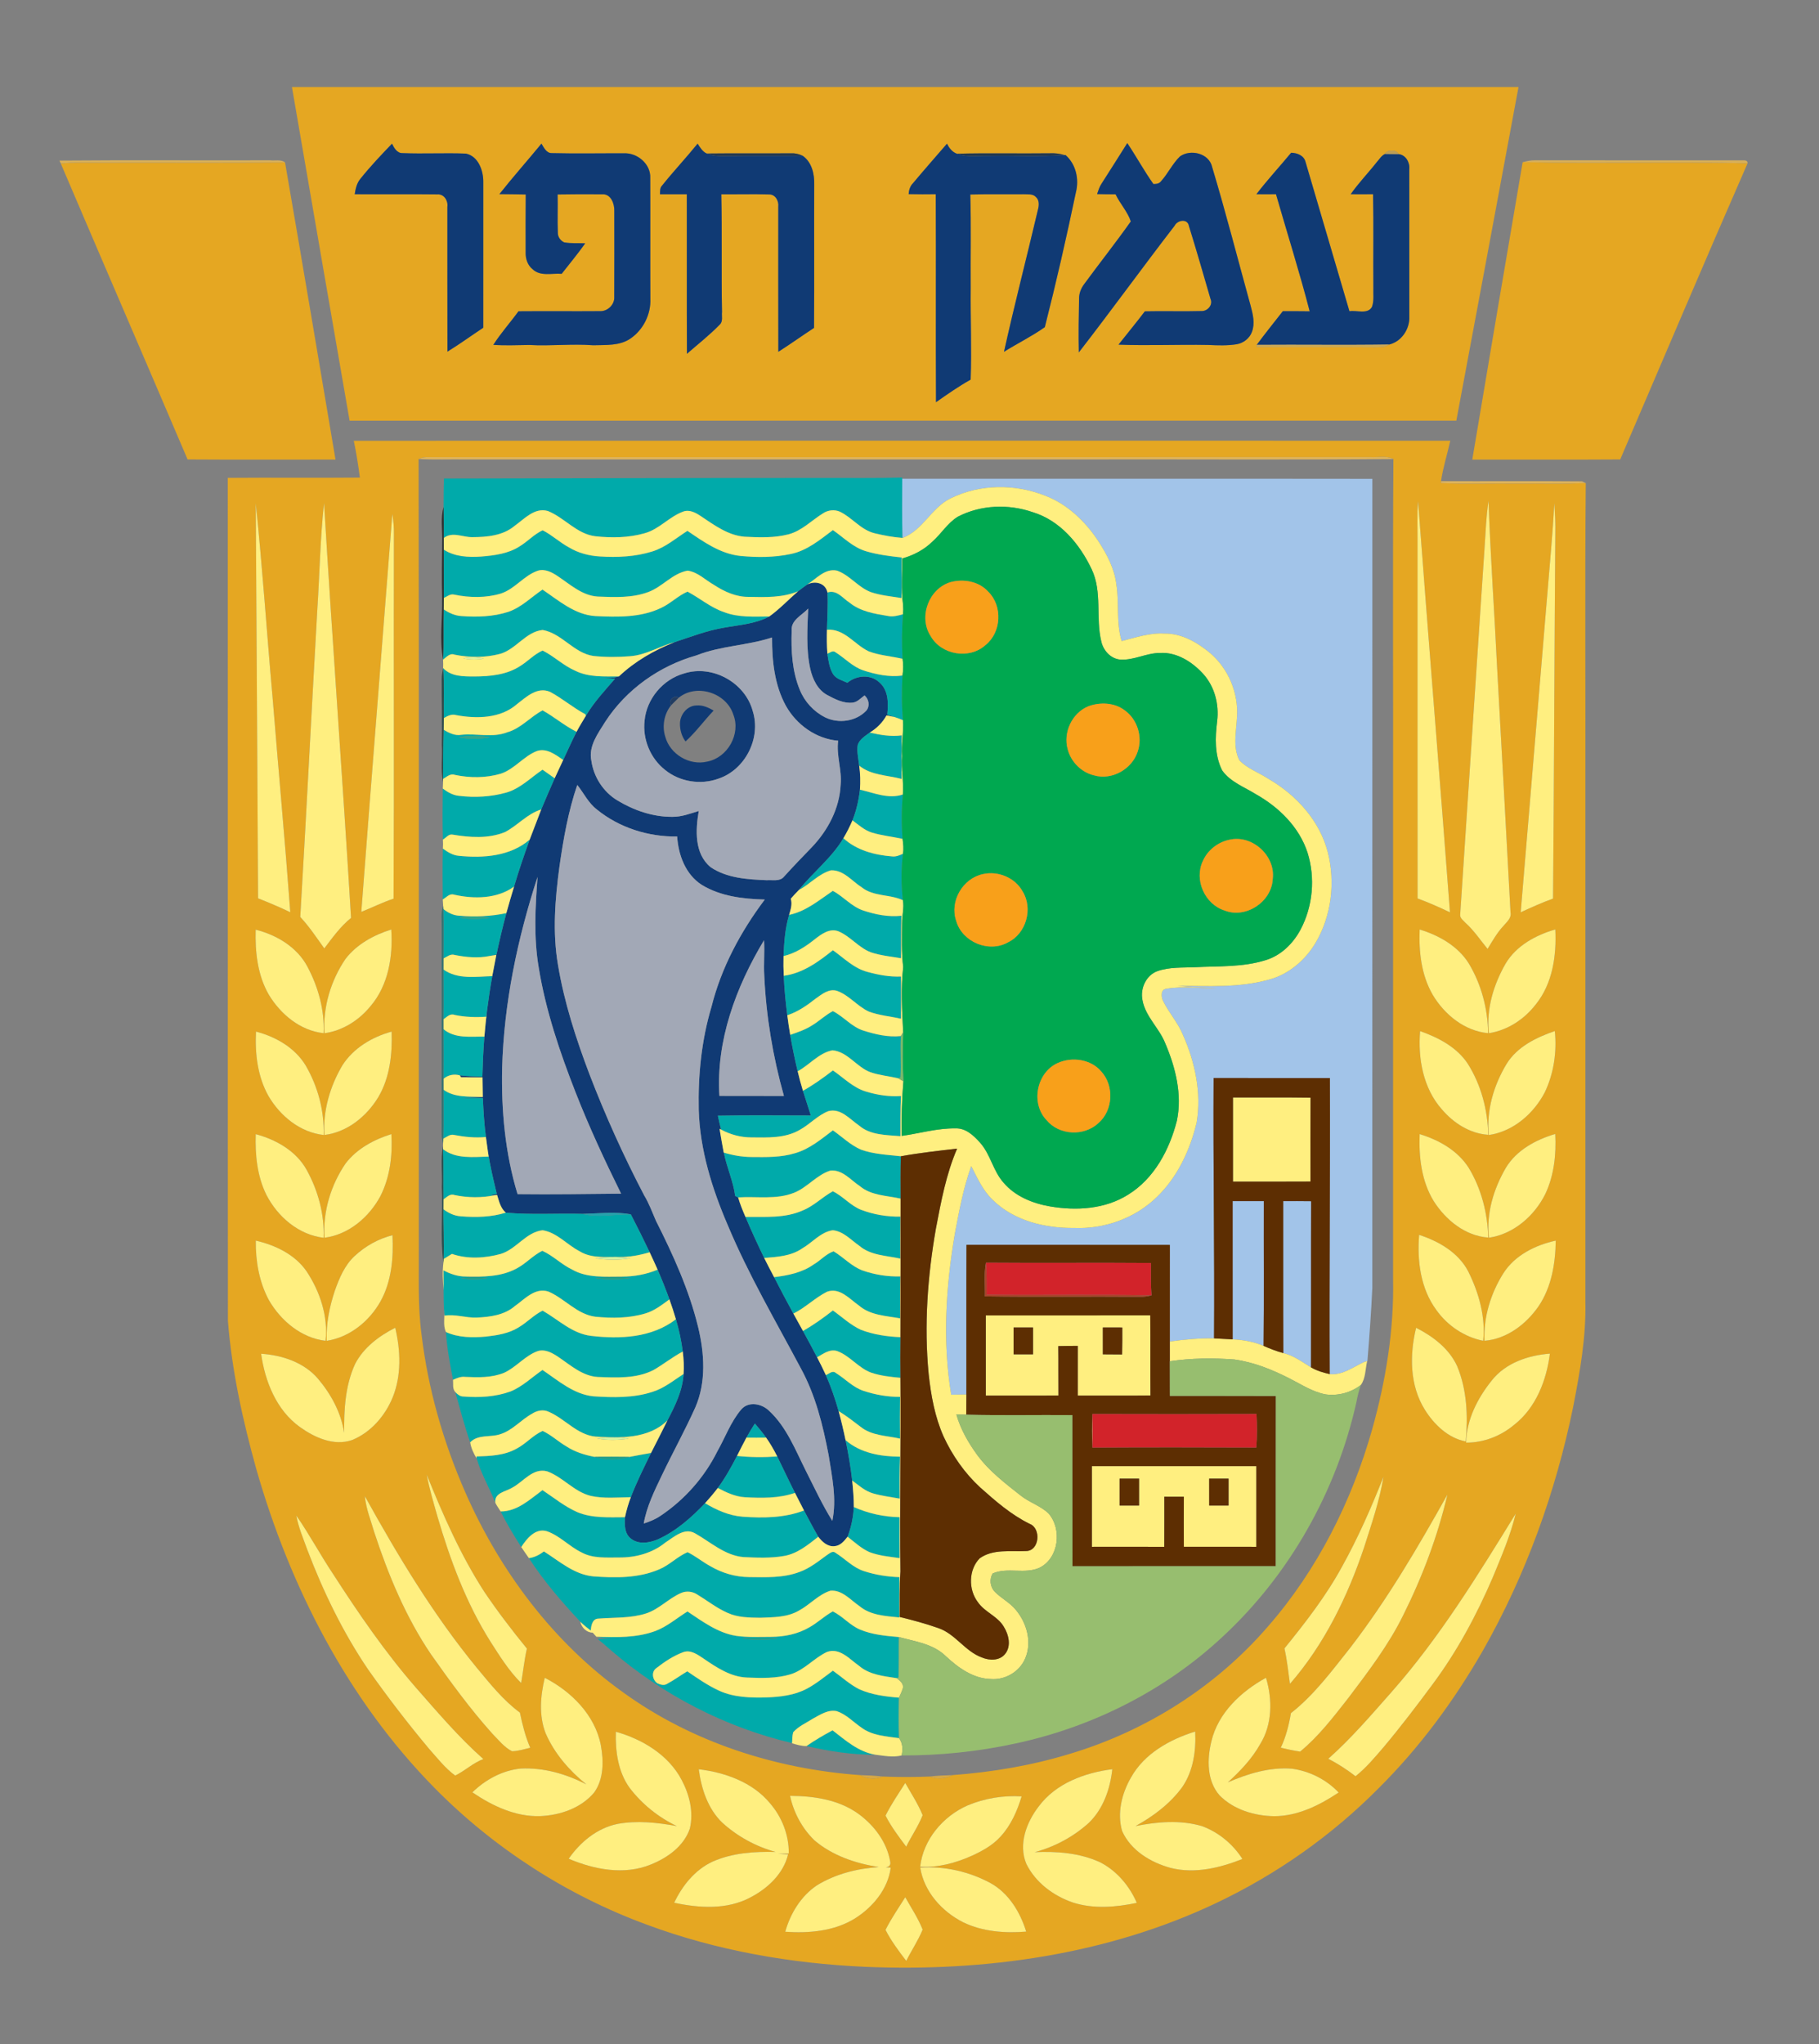 <?xml version="1.0" encoding="utf-8"?>
<!-- Generator: Adobe Illustrator 15.0.0, SVG Export Plug-In . SVG Version: 6.00 Build 0)  -->
<!DOCTYPE svg PUBLIC "-//W3C//DTD SVG 1.1//EN" "http://www.w3.org/Graphics/SVG/1.1/DTD/svg11.dtd">
<svg version="1.1" id="Layer_1" xmlns="http://www.w3.org/2000/svg" xmlns:xlink="http://www.w3.org/1999/xlink" x="0px" y="0px"
	 width="828px" height="930px" viewBox="0 0 828 930" enable-background="new 0 0 828 930" xml:space="preserve">
<rect x="0" y="0" width="828" height="930" fill="#808080" stroke="none"/>
<g>
	<g>
		<path fill="#E5A722" d="M132.89,39.59c186.11,0,372.22-0.01,558.33,0c-9.39,50.62-18.84,101.22-28.31,151.82
			c-167.92,0.01-335.85-0.02-503.77,0.02C150.33,140.82,141.64,90.2,132.89,39.59z M415.48,83.48c-1.27,1.31-1.73,3.07-1.88,4.84
			c4.12,0.11,8.23,0.09,12.35,0.04c0.15,31.54-0.06,63.09,0.11,94.64c5.14-3.6,10.29-7.21,15.77-10.27
			c0.5-13.91-0.12-27.82,0.03-41.73c-0.11-14.17,0.22-28.34-0.19-42.5c8.11-0.23,16.23-0.04,24.34-0.13
			c1.83,0.14,4.05-0.29,5.46,1.21c1.65,1.4,1.53,3.73,1.04,5.63c-5.1,21.64-10.68,43.16-15.5,64.86
			c6.13-3.84,12.68-7.04,18.58-11.22c5.18-20.31,9.85-40.78,14.14-61.3c1.55-6.04,0.06-12.81-4.71-17.01l-0.47,0.03
			c-2.13-0.69-4.36-0.93-6.59-0.83c-14.12,0.19-28.26-0.18-42.38,0.2c-2.17-0.75-3.52-2.61-4.52-4.56
			C425.85,71.4,420.59,77.39,415.48,83.48z M164.21,81.16c-1.76,2.01-2.35,4.64-2.75,7.21c12.54,0.1,25.08-0.08,37.62,0.08
			c2.99-0.27,4.96,2.86,4.56,5.59c0.03,21.98-0.03,43.97,0.03,65.96c5.57-3.43,10.86-7.28,16.31-10.89
			c0.03-22.05,0.02-44.1,0.01-66.15c0.09-5.23-2.18-11.84-7.89-13.07c-9.61-0.38-19.24,0.17-28.84-0.22
			c-2.54,0.08-3.84-2.36-4.83-4.29C173.53,70.49,168.64,75.63,164.21,81.16z M227.32,88.33c4,0.06,8,0.05,12,0.16
			c-0.07,8.82-0.07,17.64-0.04,26.46c-0.08,2.8,0.89,5.71,3.12,7.52c3.56,3.44,8.86,1.74,13.27,2.12
			c3.58-4.62,7.36-9.09,10.72-13.88c-3.2-0.16-6.44,0.14-9.6-0.44c-1.63-0.76-2.85-2.4-2.86-4.22c-0.25-5.85,0.04-11.72-0.11-17.57
			c6.76-0.13,13.53-0.12,20.29-0.07c3.95-0.31,5.64,4.31,5.52,7.57c0.01,13.03,0.05,26.07-0.02,39.1c0.21,3.51-3.02,6.62-6.48,6.5
			c-12.38,0.1-24.75-0.05-37.13,0.06c-3.73,5.16-8.02,9.9-11.44,15.27c5.45,0.37,10.92,0.12,16.38,0.05
			c9.68,0.56,19.37-0.61,29.05,0.13c5.72-0.19,12.06,0.37,17.01-3.06c5.81-3.96,9.36-11.08,9.03-18.1
			c-0.09-18.33,0.03-36.65-0.05-54.98c0.32-6.3-5.92-11.53-11.98-11.19c-10.93-0.05-21.86,0.19-32.77-0.09
			c-2.53,0.07-3.64-2.52-4.77-4.31C240.14,73.07,233.5,80.51,227.32,88.33z M301.36,84.45c-1.04,1.06-0.87,2.59-0.93,3.94
			c4.07,0.01,8.14,0,12.2,0c0.05,24.2-0.05,48.4,0.06,72.59c5.02-4.38,10.3-8.51,14.95-13.3c1.56-1.46,0.79-3.81,1.01-5.69
			c-0.33-17.86,0.06-35.73-0.32-53.59c7.25,0.07,14.5-0.15,21.74,0.07c2.84-0.09,4.52,2.97,4.2,5.53
			c0.01,22.02-0.03,44.05,0.02,66.07c5.5-3.5,10.79-7.31,16.25-10.87c0.18-21.72,0-43.43,0.09-65.15
			c0.15-4.81-1.07-10.25-5.24-13.16c-1.67-0.84-3.5-1.24-5.37-1.15c-12.78,0.12-25.57-0.06-38.36,0.1
			c-1.92-0.89-3.01-2.78-4.11-4.48C312.3,71.85,306.56,77.93,301.36,84.45z M501.43,83.55c-0.98,1.44-1.48,3.13-2.04,4.75
			c2.8,0.09,5.61,0.1,8.42,0.11c2,4.26,5.49,7.93,6.93,12.33c-6.87,9.72-14.3,19.06-21.33,28.67c-1.37,1.88-2.25,4.13-2.22,6.48
			c-0.16,8.14-0.3,16.3-0.11,24.45c14.76-19.03,28.88-38.55,43.59-57.62c1.32-2.63,5.9-3.41,6.52,0.1
			c3.44,11.01,6.61,22.13,9.84,33.21c1.21,2.68-1.35,5.58-4.08,5.5c-8.6,0.24-17.21-0.07-25.82,0.13c-3.89,5.14-8,10.09-11.99,15.15
			c13.6,0.52,27.23-0.12,40.85,0.14c4.33,0.2,8.71,0.37,13.01-0.33c3.05-0.54,5.83-2.69,6.88-5.64c1.48-3.88,0.41-8.06-0.61-11.9
			c-5.81-21.02-11.22-42.16-17.5-63.05c-1.35-6.28-9.81-8.33-14.66-4.86c-3.43,3.33-5.45,7.81-8.65,11.34
			c-0.81,1.08-2.2,1.25-3.44,1.21c-4.26-6-7.77-12.51-11.89-18.61C509.23,71.26,505.38,77.44,501.43,83.55z M587.72,69.5
			c-5.229,6.32-10.82,12.34-15.81,18.86c2.96,0.05,5.93,0.04,8.91,0c5.11,17.76,10.71,35.4,15.34,53.29
			c-4.08-0.05-8.16-0.06-12.23-0.05c-3.98,5.09-8.03,10.12-11.88,15.31l0.09,1.01c17.93,0.19,35.85-0.07,53.78,0.1
			c2.18-0.04,4.53,0.04,6.43-1.26c5.61-1.34,9.43-7.08,9.16-12.74c-0.02-22.35-0.01-44.69-0.01-67.04c0.34-3.09-1.65-6.58-4.95-6.86
			c-0.62-2.08-5.39-2.09-6.1-0.07c-1.61,0.75-2.54,2.37-3.69,3.64c-3.89,4.96-8.31,9.5-11.92,14.67c3.39,0.06,6.79,0.04,10.18-0.01
			c0.29,14.2,0.02,28.41,0.14,42.61c-0.11,2.88,0.37,5.92-0.65,8.68c-1.99,3.56-6.94,1.4-10.25,1.98
			c-6.7-22.61-13.27-45.27-19.97-67.87C593.59,70.75,590.49,69.56,587.72,69.5z"/>
	</g>
	<path fill="#E5A722" d="M27.67,74.4c6.45-0.68,12.92-0.31,19.39-0.37c27.56-0.08,55.13,0.13,82.69-0.13
		c7.8,45.04,15.36,90.13,22.97,135.2c-22.45-0.01-44.89,0.1-67.33-0.05C66.23,164.13,46.83,119.32,27.67,74.4z"/>
	<path fill="#E5A722" d="M693.11,73.78c34.11,0.73,68.26-0.31,102.37,0.53c-19.61,44.78-38.69,89.81-57.97,134.74
		c-22.44,0.15-44.89,0.03-67.33,0.06C677.73,163.98,685.42,118.88,693.11,73.78z"/>
	<g>
		<path fill="#E5A722" d="M161.05,200.55c166.37-0.09,332.74-0.04,499.11-0.02c-1.35,6.14-3.32,12.18-4.22,18.41l0.07,0.89
			c11.68,0.43,23.37,0.05,35.05,0.18c10.26-0.11,20.53,0.24,30.78-0.21c-0.45,47.74-0.06,95.51-0.19,143.26
			c0,76.32,0,152.64,0,228.96c0.4,16.15-2.46,32.15-5.52,47.95c-7.94,38.78-21.5,76.52-41.09,110.97
			c-13.08,22.81-28.84,44.18-47.52,62.72c-21.3,21.5-46.42,39.16-73.75,52.14c-49.56,23.58-105.39,31.38-159.84,29.1
			c-33.84-1.5-67.68-7.35-99.5-19.19c-36.31-13.34-69.62-34.76-96.75-62.33c-39.36-39.97-65.66-91.3-81-144.91
			c-6.15-22.06-11.12-44.59-12.93-67.45c-0.11-127.86,0.01-255.73-0.06-383.59c20.04-0.17,40.08,0.07,60.13-0.12
			C163.08,211.69,162.2,206.09,161.05,200.55z M190.55,208.86c0.21,119.7,0.03,239.4,0.09,359.09c0.12,12.97-0.51,26.01,1.2,38.91
			c2.94,24.92,9.94,49.31,20.02,72.27c15.74,35.73,39.99,68.18,71.91,90.98c31.31,22.61,69.36,34.8,107.7,37.55
			c3.06,1.77,6.97,2.1,10.23,0.66c7.17,0.29,14.37,0.29,21.54,0c3.28,1.39,7.18,1.05,10.27-0.65c18.14-1.34,36.2-4.38,53.61-9.72
			c34.63-10.38,66.39-30.48,90.03-57.89c22.48-25.7,38.13-56.94,47.45-89.67c6.23-22.2,9.99-45.25,9.52-68.35
			c0-72.01,0-144.02,0-216.03c0.1-52.38-0.21-104.77,0.15-157.14c-3.16-1.69-6.92-0.66-10.33-0.9c-143.3,0.05-286.6,0.01-429.9,0.02
			C192.82,208.03,191.65,208.32,190.55,208.86z M645.25,247.03c0.02,53.92-0.03,107.84,0.03,161.77c5.02,1.82,9.91,4.01,14.74,6.31
			c-4.7-62.35-9.85-124.66-14.52-187.01C644.98,234.4,645.32,240.72,645.25,247.03z M675.78,249.06
			c-3.7,55.64-7.46,111.28-11.1,166.92c-0.28,1.73,1.37,2.76,2.37,3.88c3.89,3.49,6.78,7.88,10.09,11.89
			c2.22-3.6,4.29-7.33,7.19-10.43c1.51-1.82,3.78-3.56,3.25-6.23c-1.98-37.02-4.03-74.04-6.09-111.06
			c-1.22-25.35-3.04-50.68-3.92-76.05C676.47,234.95,676.28,242.02,675.78,249.06z M117.47,408.74c4.96,1.94,9.86,4.03,14.67,6.32
			c-2.43-32.69-5.44-65.34-8.09-98.02c-2.63-29.33-4.56-58.72-7.63-88C116.77,288.94,117.16,348.84,117.47,408.74z M147.5,228.93
			c-1.77,16.32-2.03,32.77-3.1,49.15c-2.64,46.37-4.97,92.77-7.72,139.14c4.13,4.4,7.42,9.42,10.93,14.3
			c3.74-4.89,7.34-9.98,12.19-13.87C155.99,354.73,151.28,291.86,147.5,228.93z M704.32,270.53c-4.05,48.18-8.09,96.36-12.1,144.55
			c4.85-2.2,9.69-4.44,14.72-6.21c0.46-55.29,0.61-110.59,1.03-165.88c0.09-4.64-0.09-9.29-0.47-13.92
			C706.81,242.92,705.42,256.71,704.32,270.53z M164.47,414.89c4.92-1.93,9.65-4.35,14.68-5.99c0.28-55.32-0.01-110.63,0.15-165.95
			c0.05-3.03-0.23-6.05-0.72-9.03C173.91,294.24,169.04,354.55,164.47,414.89z M116.38,423c-0.29,10.12,0.84,20.72,6.01,29.63
			c5.38,8.89,14.31,16.34,24.94,17.46c0.44-10.49-2.44-20.92-7.33-30.14C135.33,430.99,125.96,425.38,116.38,423z M157.27,436.31
			c-6.68,9.84-10.32,21.88-9.57,33.8c8.29-1.13,15.75-5.91,20.98-12.34c8.13-9.51,10.25-22.72,9.42-34.85
			C170.17,425.42,162.41,429.6,157.27,436.31z M646.22,422.92c-0.42,10.18,0.771,20.86,6,29.81c5.38,8.97,14.47,16.37,25.16,17.36
			c-0.13-11.06-3.07-22.16-8.76-31.67C663.66,430.46,655,425.57,646.22,422.92z M685.36,438.41c-5.47,9.53-8.87,20.62-7.63,31.69
			c8.52-1.32,16.14-6.34,21.36-13.12c7.66-9.47,9.48-22.26,8.88-34.09C699.09,425.46,690.23,430.25,685.36,438.41z M707.75,469.12
			c-8.41,2.9-17.07,7.09-21.92,14.89c-5.85,9.68-9.26,21.07-8.14,32.43c11.12-1.63,20.41-9.69,25.5-19.45
			C707.29,488.39,708.73,478.57,707.75,469.12z M116.53,469.37c-0.5,10.02,0.7,20.54,5.73,29.4c5.33,9.05,14.39,16.49,25.1,17.65
			c0.28-11.01-2.65-22.04-8.17-31.55C134.32,476.73,125.51,471.7,116.53,469.37z M155.79,484.83c-5.57,9.49-8.83,20.52-8.12,31.58
			c10.41-1.27,19.22-8.45,24.53-17.22c5.28-8.92,6.42-19.63,6.07-29.81C169.38,471.8,160.78,476.91,155.79,484.83z M656.32,504.74
			c5.3,6.23,12.8,11.06,21.13,11.59c-0.27-11.31-3.24-22.71-9.31-32.31c-4.99-7.57-13.38-11.93-21.71-14.86
			C645.38,481.59,647.82,495.16,656.32,504.74z M116.4,516.04c-0.3,9.4,0.65,19.14,4.89,27.67c5.13,9.93,14.67,18.16,26.05,19.47
			c0.36-10.72-2.55-21.45-7.71-30.81C134.88,523.73,125.68,518.5,116.4,516.04z M157.35,529.32c-6.74,9.83-10.42,21.9-9.63,33.84
			c11.04-1.43,20.3-9.35,25.44-18.94c4.38-8.65,5.58-18.63,4.99-28.21C170.24,518.49,162.49,522.64,157.35,529.32z M646.22,516.02
			c-0.42,10.42,0.84,21.4,6.38,30.46c5.46,8.6,14.35,15.87,24.83,16.6c-0.27-11.06-3.11-22.17-8.85-31.67
			C663.59,523.51,654.97,518.67,646.22,516.02z M685.44,531.38c-5.53,9.53-8.95,20.67-7.68,31.77c11.23-1.65,20.65-9.87,25.63-19.83
			c4.02-8.48,5.05-18.09,4.55-27.37C699.12,518.56,690.31,523.28,685.44,531.38z M161.47,571.45c-4.58,4.2-7.01,10.08-9.05,15.81
			c-2.45,7.33-4.02,15.06-3.7,22.82c10.45-1.65,19.34-8.85,24.45-17.91c5.1-9.13,5.99-19.9,5.48-30.16
			C172.25,563.64,166.3,566.96,161.47,571.45z M645.98,561.86c-0.96,11.78,0.65,24.48,7.86,34.22c5.06,7.1,12.73,12.25,21.31,13.98
			c1.11-10.87-1.95-21.73-6.73-31.4C663.98,569.96,654.97,564.77,645.98,561.86z M116.43,564.47c-0.11,9.32,1.53,18.86,5.99,27.12
			c5.44,9.38,14.75,17.19,25.79,18.48c1.18-11.2-2.54-22.42-8.69-31.67C134.2,570.74,125.28,566.52,116.43,564.47z M684.32,579.35
			c-5.73,9.1-9.07,19.91-8.6,30.71c10.18-0.85,18.93-7.51,24.61-15.69c5.92-8.73,7.71-19.53,7.83-29.89
			C698.88,566.51,689.55,571.12,684.32,579.35z M161.64,620.6c-4.49,9.78-5.1,20.74-4.97,31.34c-1.4-9.19-5.99-17.62-11.94-24.65
			c-6.38-7.44-16.34-10.71-25.87-11.34c1.77,12.65,6.99,25.73,17.71,33.38c6.67,4.76,15.37,8.71,23.6,5.92
			c8.6-3.46,15.11-11,18.58-19.46c4.06-10.03,3.59-21.3,1.16-31.67C172.54,607.87,165.5,613.11,161.64,620.6z M648.58,641.41
			c4.21,6.74,10.57,12.9,18.62,14.46c1.04-11.49,0.58-23.4-3.87-34.18c-3.63-8.06-11.04-13.64-18.72-17.55
			C641.6,616.45,641.66,630.37,648.58,641.41z M679.07,628.08c-6.46,8.02-11.51,17.82-11.7,28.31c7.98,0.04,15.77-2.99,21.85-8.1
			c9.91-7.72,14.76-20.25,16.28-32.39C695.68,616.65,685.36,620.09,679.07,628.08z M194.25,670.98c1.18,6.44,3.11,12.71,4.87,19.01
			c5.79,19.76,13.04,39.31,24.06,56.82c4.24,6.6,8.42,13.4,14.04,18.95c0.93-5.21,1.43-10.5,2.62-15.66
			c-6.78-8.3-13.29-16.82-19.29-25.69C209.71,707.71,201.7,689.39,194.25,670.98z M629.74,671.99
			c-5.54,13.95-11.56,27.75-18.88,40.87c-7.27,13.35-16.65,25.39-26.19,37.17c1.21,5.31,1.76,10.73,2.5,16.12
			c15.65-17.96,26.29-39.79,33.81-62.25C624.31,693.39,627.97,682.89,629.74,671.99z M614.66,749.68
			c-8.34,10.49-16.42,21.47-27.04,29.8c-0.91,5.4-2.26,10.75-4.61,15.72c2.91,0.7,5.83,1.35,8.8,1.77
			c8.47-6.97,15.17-15.76,21.9-24.34c9.13-12.09,18.41-24.21,25.1-37.87c8.68-17.41,15.6-35.78,20.04-54.72
			C645.42,704.03,631.46,727.85,614.66,749.68z M166.1,680.79c0.47,5.61,2.67,10.84,4.21,16.2c6.4,19.49,14.34,38.69,25.89,55.74
			c8.8,12.44,17.79,24.83,28,36.18c2.77,2.79,5.29,6.06,8.85,7.9c2.84-0.05,5.57-0.93,8.31-1.61c-2.23-5.11-3.57-10.52-4.69-15.96
			c-7.62-5.62-13.55-13.1-19.57-20.32C197.31,734.83,181.18,708.01,166.1,680.79z M633.63,769.62c-9.31,10.52-18.46,21.27-29,30.61
			c4.37,2.25,8.51,4.93,12.4,7.95c4.85-3.86,8.83-8.64,12.85-13.32c7.79-9.28,15.13-18.92,22.34-28.66
			c11.12-14.96,19.98-31.5,27.33-48.6c3.89-9.45,7.98-18.92,10.39-28.87C672.69,716.67,655.44,744.91,633.63,769.62z M134.89,689.59
			c0.95,5.38,3.16,10.4,4.99,15.52c7.24,19.04,16.19,37.53,27.63,54.42c8.77,12.43,18.04,24.52,27.81,36.18
			c3.77,4.22,7.28,8.79,11.87,12.16c4.45-2.13,8.11-5.76,12.82-7.51c-11.22-9.92-20.92-21.39-30.79-32.61
			c-13.94-16.02-25.98-33.57-37.48-51.39C145.87,707.59,140.91,698.24,134.89,689.59z M247.98,763.39
			c-1.98,8.27-2.76,17.26,0.43,25.33c4.01,9.18,10.75,16.92,18.5,23.17c-9.16-4.75-19.46-7.71-29.85-7.21
			c-8.31,0.81-16.11,5.04-22.03,10.83c9.09,6.18,19.68,11.2,30.91,10.81c9.06-0.4,18.59-3.63,24.54-10.76
			c4.41-6.16,4.33-14.4,3.01-21.54C270.82,780.3,260.03,769.59,247.98,763.39z M551.42,792.28c-1.99,8.13-2.14,17.97,3.73,24.61
			c6.43,6.53,15.84,9.31,24.83,9.47c10.71-0.02,20.65-4.95,29.36-10.78c-5.57-5.91-13.34-9.78-21.37-10.85
			c-10.05-0.75-19.91,2.27-29.04,6.22c5.63-5.13,10.95-10.69,14.69-17.38c5.57-8.96,5.64-20.34,2.65-30.19
			C564.96,769.59,554.51,779.32,551.42,792.28z M280.33,787.94c-0.26,8.82,0.97,18.19,6.26,25.52c5.64,7.4,13.09,13.39,21.48,17.39
			c-8.89-1.61-18.04-2.62-27-0.97c-9.21,1.87-16.95,8.25-22.2,15.84c11.64,4.94,25.31,7.58,37.39,2.62
			c7.55-3.02,15.05-8.34,17.75-16.33c1.81-7.52-0.18-15.49-3.75-22.19C304.26,798.44,292.4,791.33,280.33,787.94z M514.78,808.82
			c-4.15,7.22-6.37,16.14-3.99,24.31c3.97,8.88,13.06,14.33,22.15,16.78c10.95,2.75,22.35-0.02,32.6-4.08
			c-4.31-6.77-10.87-12.19-18.42-14.96c-9.82-2.89-20.31-2-30.22-0.02c8.13-4.49,15.78-10.21,21.28-17.78
			c5.03-7.32,6.29-16.54,5.86-25.23C532.46,791.44,520.85,797.88,514.78,808.82z M318.07,805c1.16,8.83,4.11,17.93,10.66,24.26
			c6.91,6.29,15.31,10.89,24.32,13.37c-9.79-0.24-19.89,0.43-28.93,4.51c-7.85,3.73-13.57,10.88-17.23,18.6
			c11.36,2.44,23.98,3.25,34.58-2.36c7.87-4.07,15.16-10.77,17.27-19.67c-1.54-0.07-3.08-0.14-4.61-0.19
			c1.64-0.08,3.27-0.16,4.92-0.21c0.1-8.36-3.1-16.55-8.55-22.83C342.57,810.88,330.09,806.47,318.07,805z M472.84,821.89
			c-5.58,7.21-9.37,17.19-5.69,26.09c4.17,8.54,12.34,14.61,21.2,17.65c9.42,3.03,19.58,2.15,29.12,0.17
			c-3.33-7.73-9.16-14.62-16.72-18.48c-9.27-4.26-19.68-5.04-29.75-4.6c9.07-2.39,17.53-6.97,24.51-13.22
			c6.67-6.35,9.84-15.54,10.81-24.52C493.75,806.59,480.65,811.38,472.84,821.89z M403.09,826.09c2.55,5.04,6.02,9.61,9.41,14.13
			c2.39-4.82,5.5-9.3,7.48-14.31c-2.08-5.15-5.19-9.83-7.91-14.66C408.97,816.12,405.67,820.91,403.09,826.09z M359.63,817.11
			c1.63,7.6,5.49,14.78,11.07,20.21c8.19,7,18.81,10.54,29.32,12.18c-9.83,0.67-19.7,3.12-28.16,8.32
			c-7.25,4.86-12.1,12.8-14.42,21.12c10.75,0.74,22.2-0.22,31.59-5.97c8.2-5.14,15.15-13.36,16.43-23.22
			c-0.57-0.03-1.7-0.1-2.26-0.14c1.64-0.23,2.32-1.08,2.02-2.56c-1.49-8.89-7.32-16.55-14.49-21.77
			C381.79,818.83,370.41,817.14,359.63,817.11z M440.4,821.48c-11.16,4.92-20.15,15.52-21.54,27.86c8.11,0.5,16.13-1.68,23.47-4.96
			c4.83-2.21,9.64-4.83,13.2-8.85c4.69-5.12,7.53-11.6,9.51-18.18C456.66,816.82,448.14,818.22,440.4,821.48z M418.88,849.75
			c1.74,10.97,9.86,19.98,19.56,24.88c8.86,4.28,19,5.03,28.68,4.24c-2.72-8.81-7.89-17.41-16.13-22.01
			C441.23,851.56,429.98,848.99,418.88,849.75z M403.08,878.09c2.57,5.02,6,9.62,9.44,14.1c2.4-4.79,5.44-9.27,7.46-14.24
			c-2.05-5.18-5.2-9.87-7.91-14.72C408.99,868.13,405.68,872.91,403.08,878.09z"/>
	</g>
</g>
<g>
	<path fill="#103A74" d="M415.48,83.48c5.11-6.09,10.37-12.08,15.58-18.1c1,1.95,2.35,3.81,4.52,4.56c4.62,1.75,9.65,0.89,14.47,1
		c11.49-0.22,23.01,0.45,34.5-0.37l0.47-0.03c4.77,4.2,6.26,10.97,4.71,17.01c-4.29,20.52-8.96,40.99-14.14,61.3
		c-5.9,4.18-12.45,7.38-18.58,11.22c4.82-21.7,10.4-43.22,15.5-64.86c0.49-1.9,0.61-4.23-1.04-5.63c-1.41-1.5-3.63-1.07-5.46-1.21
		c-8.11,0.09-16.23-0.1-24.34,0.13c0.41,14.16,0.08,28.33,0.19,42.5c-0.15,13.91,0.47,27.82-0.03,41.73
		c-5.48,3.06-10.63,6.67-15.77,10.27c-0.17-31.55,0.04-63.1-0.11-94.64c-4.12,0.05-8.23,0.07-12.35-0.04
		C413.75,86.55,414.21,84.79,415.48,83.48z"/>
	<path fill="#103A74" d="M164.21,81.16c4.43-5.53,9.32-10.67,14.22-15.78c0.99,1.93,2.29,4.37,4.83,4.29
		c9.6,0.39,19.23-0.16,28.84,0.22c5.71,1.23,7.98,7.84,7.89,13.07c0.01,22.05,0.02,44.1-0.01,66.15
		c-5.45,3.61-10.74,7.46-16.31,10.89c-0.06-21.99,0-43.98-0.03-65.96c0.4-2.73-1.57-5.86-4.56-5.59
		c-12.54-0.16-25.08,0.02-37.62-0.08C161.86,85.8,162.45,83.17,164.21,81.16z"/>
	<path fill="#103A74" d="M227.32,88.33c6.18-7.82,12.82-15.26,19.14-22.97c1.13,1.79,2.24,4.38,4.77,4.31
		c10.91,0.28,21.84,0.04,32.77,0.09c6.06-0.34,12.3,4.89,11.98,11.19c0.08,18.33-0.04,36.65,0.05,54.98
		c0.33,7.02-3.22,14.14-9.03,18.1c-4.95,3.43-11.29,2.87-17.01,3.06c-9.68-0.74-19.37,0.43-29.05-0.13
		c-5.46,0.07-10.93,0.32-16.38-0.05c3.42-5.37,7.71-10.11,11.44-15.27c12.38-0.11,24.75,0.04,37.13-0.06
		c3.46,0.12,6.69-2.99,6.48-6.5c0.07-13.03,0.03-26.07,0.02-39.1c0.12-3.26-1.57-7.88-5.52-7.57c-6.76-0.05-13.53-0.06-20.29,0.07
		c0.15,5.85-0.14,11.72,0.11,17.57c0.01,1.82,1.23,3.46,2.86,4.22c3.16,0.58,6.4,0.28,9.6,0.44c-3.36,4.79-7.14,9.26-10.72,13.88
		c-4.41-0.38-9.71,1.32-13.27-2.12c-2.23-1.81-3.2-4.72-3.12-7.52c-0.03-8.82-0.03-17.64,0.04-26.46
		C235.32,88.38,231.32,88.39,227.32,88.33z"/>
	<path fill="#103A74" d="M301.36,84.45c5.2-6.52,10.94-12.6,16.19-19.09c1.1,1.7,2.19,3.59,4.11,4.48c3.25,1.4,6.86,1.19,10.32,1.17
		c11.13-0.19,22.27,0.05,33.41-0.12c4.17,2.91,5.39,8.35,5.24,13.16c-0.09,21.72,0.09,43.43-0.09,65.15
		c-5.46,3.56-10.75,7.37-16.25,10.87c-0.05-22.02-0.01-44.05-0.02-66.07c0.32-2.56-1.36-5.62-4.2-5.53
		c-7.24-0.22-14.49,0-21.74-0.07c0.38,17.86-0.01,35.73,0.32,53.59c-0.22,1.88,0.55,4.23-1.01,5.69c-4.65,4.79-9.93,8.92-14.95,13.3
		c-0.11-24.19-0.01-48.39-0.06-72.59c-4.06,0-8.13,0.01-12.2,0C300.49,87.04,300.32,85.51,301.36,84.45z"/>
	<path fill="#103A74" d="M501.43,83.55c3.95-6.11,7.8-12.29,11.7-18.44c4.12,6.1,7.63,12.61,11.89,18.61
		c1.24,0.04,2.63-0.13,3.44-1.21c3.2-3.53,5.22-8.01,8.65-11.34c4.85-3.47,13.31-1.42,14.66,4.86c6.28,20.89,11.69,42.03,17.5,63.05
		c1.02,3.84,2.09,8.02,0.61,11.9c-1.05,2.95-3.83,5.1-6.88,5.64c-4.3,0.7-8.68,0.53-13.01,0.33c-13.62-0.26-27.25,0.38-40.85-0.14
		c3.99-5.06,8.1-10.01,11.99-15.15c8.61-0.2,17.22,0.11,25.82-0.13c2.73,0.08,5.29-2.82,4.08-5.5c-3.23-11.08-6.4-22.2-9.84-33.21
		c-0.62-3.51-5.2-2.73-6.52-0.1c-14.71,19.07-28.83,38.59-43.59,57.62c-0.19-8.15-0.05-16.31,0.11-24.45
		c-0.03-2.35,0.85-4.6,2.22-6.48c7.03-9.61,14.46-18.95,21.33-28.67c-1.44-4.4-4.93-8.07-6.93-12.33c-2.81-0.01-5.62-0.02-8.42-0.11
		C499.95,86.68,500.45,84.99,501.43,83.55z"/>
	<path fill="#103A74" d="M587.72,69.5c2.771,0.06,5.87,1.25,6.57,4.25c6.7,22.6,13.27,45.26,19.97,67.87
		c3.31-0.58,8.26,1.58,10.25-1.98c1.02-2.76,0.54-5.8,0.65-8.68c-0.12-14.2,0.15-28.41-0.14-42.61c-3.39,0.05-6.79,0.07-10.18,0.01
		c3.61-5.17,8.03-9.71,11.92-14.67c1.15-1.27,2.08-2.89,3.69-3.64c2.03,0.02,4.06,0.04,6.1,0.07c3.3,0.28,5.29,3.77,4.95,6.86
		c0,22.35-0.01,44.69,0.01,67.04c0.27,5.66-3.55,11.4-9.16,12.74c-20.1,0.31-40.2-0.01-60.3,0.15c3.85-5.19,7.9-10.22,11.88-15.31
		c4.07-0.01,8.15,0,12.23,0.05c-4.63-17.89-10.23-35.53-15.34-53.29c-2.98,0.04-5.95,0.05-8.91,0
		C576.9,81.84,582.49,75.82,587.72,69.5z"/>
	<g>
		<path fill="#103A74" d="M367.39,265.98c3.57-1.89,8.4-0.77,9.26,3.61c0.33,5.65-0.1,11.3-0.22,16.94
			c-0.1,3.63-0.09,7.27,0.19,10.89c0.48,3.19,0.91,6.54,2.62,9.35c1.46,2.2,4.23,2.83,6.48,3.89c4.15-3.46,10.62-3.99,14.67-0.09
			c4.14,3.66,4,9.58,3.49,14.61c1.05,0.34,2.1,0.68,3.16,1.03c-1.18-0.25-2.35-0.47-3.52-0.68c-1.77,3.25-4.45,5.87-7.61,7.79
			c-2.09,1.57-4.72,3.07-5.5,5.74c-0.4,3.11,0.32,6.22,0.69,9.3c0.52,3.61,0.62,7.29,0.34,10.93c-0.55,4.77-1.61,9.5-3.4,13.97
			c-1.21,2.79-2.56,5.53-4.13,8.13c-5.33,9.02-13.81,15.44-20.27,23.56c-1.27,1.28-2.5,2.61-3.69,3.98c0.8,2.48-0.07,4.95-0.75,7.34
			c-1.82,6.08-2.28,12.44-2.54,18.75c-0.09,2.98-0.04,5.97,0.1,8.96c0.26,6.01,0.85,12,1.61,17.96c0.37,2.98,0.83,5.95,1.33,8.92
			c0.94,5.55,2.08,11.07,3.39,16.56c0.7,2.98,1.49,5.94,2.4,8.88c1.17,3.75,2.44,7.48,3.59,11.25c-14.1-0.01-28.21-0.18-42.31,0.08
			c0.46,2.11,0.9,4.24,1.49,6.33l-0.72-0.36c0.58,3.61,1.2,7.21,1.89,10.81l0.07,0.03c1.29,6.68,4.26,12.94,5.15,19.71
			c0.33,0.17,1,0.49,1.34,0.66c0.89,3.04,2.08,5.99,3.35,8.89c2.67,6.3,5.54,12.51,8.52,18.67c1.44,2.94,2.98,5.83,4.51,8.73
			c2.85,5.56,5.76,11.09,8.77,16.57c1.44,2.64,2.91,5.27,4.38,7.92c2.18,3.96,4.3,7.95,6.41,11.96c1.38,2.66,2.73,5.35,3.98,8.09
			c2.35,5.3,4.24,10.81,5.82,16.4c1.19,4.37,2.24,8.78,3.16,13.21c1.27,6.08,2.33,12.2,3.02,18.37c0.39,4.01,0.76,8.04,0.74,12.08
			c-0.24,4.6-1.17,9.18-2.83,13.49c-1.5,1.91-3.25,4.08-5.86,4.3c-3.17,0.41-5.72-1.95-7.49-4.28c-2.28-3.91-4.35-7.95-6.49-11.94
			c-1.39-2.67-2.76-5.34-4.11-8.02c-2.77-5.48-5.38-11.04-8.07-16.56c-1.51-2.98-3.16-5.9-5.1-8.62c-1.58-2.22-3.32-4.31-5.09-6.37
			c-1.33,2.08-2.62,4.18-3.81,6.35c-1.51,2.76-2.88,5.59-4.31,8.39c-2.62,5.03-5.36,10.03-8.75,14.58c-1.83,2.39-3.77,4.7-5.8,6.93
			c-6.23,6.55-13.18,12.71-21.5,16.46c-3.87,1.64-8.93,2.46-12.4-0.46c-2.83-2.31-2.75-6.3-2.56-9.62c0.67-3.1,1.54-6.15,2.67-9.12
			c2.66-6.89,5.95-13.51,9.2-20.13c2.56-4.9,4.97-9.87,7.46-14.8c3.47-6.61,6.91-13.52,7.34-21.12c0.24-3.41,0.06-6.83-0.36-10.2
			c-0.64-4.98-1.7-9.89-3.12-14.7c-0.9-3.05-1.88-6.06-2.95-9.05c-1.66-4.56-3.44-9.08-5.38-13.52c-1.18-2.66-2.38-5.3-3.62-7.92
			c-2.76-5.81-5.63-11.56-8.58-17.26c-7.22-1.3-14.63-0.36-21.92-0.2c-11.66-0.32-23.36,0.51-34.99-0.55
			c-2.4-2.05-3.06-5.19-3.96-8.05l-0.88,0.08c-0.59-0.01-1.78-0.02-2.37-0.03c1.03-0.2,2.07-0.39,3.11-0.57
			c-1.54-6.34-3.05-12.7-4.03-19.16c-0.33-2.23-0.64-4.46-0.92-6.69c-0.78-5.89-1.13-11.83-1.39-17.76
			c-3.28-0.01-6.56,0.01-9.84-0.01c3.04-0.16,6.09-0.33,9.14-0.43h0.67c-0.05-3-0.11-6-0.13-8.99c-3.26,0.01-6.51-0.02-9.77-0.01
			c-0.14-0.21-0.41-0.65-0.55-0.86c3.41,0.36,6.83,0.55,10.26,0.55c0.18-6.07,0.41-12.14,0.92-18.19c0.33-3.9,0.71-7.8,1.18-11.68
			c0.68-5.29,1.45-10.58,2.4-15.83c0.6-3.23,1.24-6.45,1.86-9.67c-0.76,0.13-2.29,0.38-3.06,0.51c1.04-0.22,2.08-0.44,3.13-0.67
			c1.34-6.31,2.82-12.59,4.48-18.83c1.12-4.04,2.29-8.07,3.52-12.08c2.11-7.2,4.55-14.31,7.1-21.36c1.73-4.59,3.49-9.17,5.27-13.74
			c2-4.74,4.02-9.48,6.11-14.18c1.27-2.79,2.59-5.57,3.89-8.34c2.02-4.28,3.91-8.61,6.08-12.81c1.32-2.49,2.79-4.89,4.25-7.3
			c3.66-6.19,8.59-11.45,13.27-16.87c-2.62-0.13-5.24-0.24-7.86-0.34c3.21,0.07,6.5,0.26,9.62-0.69c7.27-6.89,16.1-11.93,25.37-15.6
			c7.38-2.41,14.67-5.27,22.37-6.55c6.97-1.27,14.31-1.7,20.69-5.1c4.72-3.4,8.72-7.66,13.1-11.47
			C364.62,268,365.98,266.96,367.39,265.98z M360.37,286.99c-0.31,9.07,0.19,18.46,3.72,26.94c2.18,5.37,6.36,9.9,11.55,12.48
			c6.07,2.96,14.03,1.88,18.72-3.1c1.72-2.08,1.15-5.21-0.82-6.9c-1.71,1.19-3.2,3.03-5.39,3.28c-4.12,0.48-7.99-1.53-11.51-3.41
			c-4.5-2.38-6.77-7.33-7.84-12.09c-1.95-8.97-1.27-18.2-0.92-27.3C365.08,279.96,359.9,282.14,360.37,286.99z M317.13,298.16
			c-16.92,4.77-32.08,15.5-41.66,30.29c-3.27,5.28-7.68,11.06-6.29,17.65c1.03,7.38,5.42,14.21,11.82,18.07
			c7.51,4.55,16.19,7.55,25.04,7.48c4.17,0.06,8.11-1.45,12.03-2.66c-1.47,8.63-2.07,19.42,5.4,25.57
			c7.44,5.04,16.87,5.57,25.57,5.93c2.61-0.22,5.94,0.72,7.84-1.62c4.12-4.55,8.37-8.98,12.65-13.38
			c7.36-7.69,12.66-17.74,13.13-28.52c0.63-6.71-2.05-13.24-1.13-19.95c-10-0.81-18.96-7.24-23.8-15.88
			c-5.19-9.44-6.33-20.49-6.3-31.09C340.22,293.75,328.15,293.79,317.13,298.16z M262.77,357.15c-4.1,11.97-6.3,24.5-8.09,37
			c-2.01,14.83-3.24,30-0.69,44.84c2.83,17.07,8.2,33.61,14.32,49.76c7.23,18.81,15.54,37.21,24.88,55.07
			c2.21,3.66,3.7,7.68,5.38,11.6c7.83,15.51,15.11,31.48,19.23,48.43c2.87,11.95,3.72,25.01-1.3,36.53
			c-4.7,10.48-10.28,20.53-15.23,30.9c-3.37,7.04-6.9,14.16-8.24,21.92c2.66-0.86,5.3-1.91,7.61-3.5
			c10.97-7.33,19.99-17.52,25.88-29.33c3.6-6.35,6.1-13.42,10.86-19.04c3.31-3.89,9.36-2.7,12.68,0.55
			c7.99,7.39,11.98,17.82,16.77,27.35c3.87,7.65,7.49,15.47,12.04,22.76c2.08-9.9-0.12-19.99-1.66-29.8
			c-2.59-13.63-5.96-27.34-12.67-39.6c-11.44-21.51-23.83-42.58-33.25-65.09c-7.16-16.63-12.68-34.27-13.23-52.49
			c-0.34-15.8,1.26-31.72,5.8-46.9c4.45-17.81,13.28-34.22,24.26-48.82c-9.83-0.26-20.14-1.45-28.68-6.68
			c-7.39-4.71-10.67-13.61-11.2-22.01c-13.06,0.21-26.36-3.98-36.53-12.27C267.81,365.37,265.75,360.85,262.77,357.15z
			 M228.57,485.99c-0.42,19.29,1.37,38.81,7.02,57.33c15.71,0.2,31.42-0.07,47.13-0.21C275.26,528,268.14,512.7,261.99,497
			c-7.21-18.4-13.6-37.27-16.78-56.83c-2.32-13.61-1.54-27.48-0.52-41.18C235.54,427.1,229.39,456.37,228.57,485.99z M347.78,427.81
			c-12.78,21.24-21.89,45.68-20.31,70.81c9.79,0.05,19.58-0.02,29.37,0.04c-5-17.82-8.1-36.19-8.95-54.69
			C347.56,438.58,348.12,433.19,347.78,427.81z"/>
	</g>
	<g>
		<path fill="#103A74" d="M311.37,306.42c12.86-4.14,27.8,4.11,31.28,17.12c3.87,12.3-3.39,26.66-15.61,30.75
			c-8.07,2.95-17.62,1.46-24.3-3.98c-6.67-5.21-10.29-13.95-9.34-22.36C294.29,318.01,301.76,309.1,311.37,306.42z M308.94,317.47
			c-2-1.55-5.02,1.46-3.51,3.48c-3.12,3.91-4.13,9.43-2.62,14.2c2.14,8.01,11,13.32,19.09,11.38c9.31-1.771,15.44-12.6,11.88-21.47
			C330.59,315.2,317.07,310.87,308.94,317.47z"/>
	</g>
	<path fill="#103A74" d="M309.52,329.03c0.12-3.97,3.32-7.97,7.47-8.04c2.84-0.28,5.46,0.93,7.86,2.31
		c-4.37,4.59-8.11,9.78-12.8,14.06C310.27,334.99,309.44,331.97,309.52,329.03z"/>
</g>
<g>
	<path fill="#BE9E54" d="M630.45,70.05c0.71-2.02,5.48-2.01,6.1,0.07C634.51,70.09,632.48,70.07,630.45,70.05z"/>
</g>
<g>
	<path fill="#25394F" d="M321.66,69.84c12.79-0.16,25.58,0.02,38.36-0.1c1.87-0.09,3.7,0.31,5.37,1.15
		c-11.14,0.17-22.28-0.07-33.41,0.12C328.52,71.03,324.91,71.24,321.66,69.84z"/>
</g>
<g>
	<path fill="#23384E" d="M435.58,69.94c14.12-0.38,28.26-0.01,42.38-0.2c2.23-0.1,4.46,0.14,6.59,0.83
		c-11.49,0.82-23.01,0.15-34.5,0.37C445.23,70.83,440.2,71.69,435.58,69.94z"/>
</g>
<g>
	<path fill="#D9B058" d="M27.04,73.06c31.99-0.28,63.98-0.01,95.97-0.13c2.17,0.28,4.95-0.52,6.74,0.97
		c-27.56,0.26-55.13,0.05-82.69,0.13c-6.47,0.06-12.94-0.31-19.39,0.37C27.51,74.07,27.2,73.39,27.04,73.06z"/>
</g>
<g>
	<path fill="#D8AF58" d="M693.11,73.78c1.9-0.5,3.84-0.91,5.83-0.85c31.37,0.04,62.74,0,94.11,0.02c1.02-0.01,2.53-0.12,2.43,1.36
		C761.37,73.47,727.22,74.51,693.11,73.78z"/>
</g>
<g>
	<path fill="#CDA954" d="M572.05,156.91c20.1-0.16,40.2,0.16,60.3-0.15c-1.9,1.3-4.25,1.22-6.43,1.26
		c-17.93-0.17-35.85,0.09-53.78-0.1L572.05,156.91z"/>
</g>
<g>
	<path fill="#DEB35A" d="M190.55,208.86c1.1-0.54,2.27-0.83,3.49-0.87c143.3-0.01,286.6,0.03,429.9-0.02
		c3.41,0.24,7.17-0.79,10.33,0.9c-48.42,0.42-96.86,0.06-145.28,0.18c-92.33,0-184.66,0-276.99,0
		C204.85,208.96,197.69,209.25,190.55,208.86z"/>
	<path fill="#DEB35A" d="M655.94,218.94c21.38,0.08,42.78-0.11,64.16,0.09c0.44,0.19,1.31,0.58,1.74,0.77
		c-10.25,0.45-20.52,0.1-30.78,0.21c-11.68-0.13-23.37,0.25-35.05-0.18L655.94,218.94z"/>
</g>
<g>
	<path fill="#00AAAA" d="M202.1,217.73c57.96-0.11,115.92-0.28,173.88-0.26c11.57-0.05,23.14,0.14,34.71-0.19v0.53
		c0.01,8.98-0.17,17.96,0.14,26.94c-4.31-0.32-8.58-1.12-12.77-2.14c-6.21-1.52-10.14-7.11-15.75-9.8
		c-2.47-1.09-5.45-0.74-7.68,0.74c-5.2,3.21-9.61,7.93-15.67,9.55c-6.51,1.69-13.34,1.46-20,1.1c-7.59-0.59-13.85-5.31-19.97-9.38
		c-2.32-1.55-5.14-3.1-8-2.06c-6.37,2.31-10.9,8.02-17.5,9.84c-7.28,2.1-15.02,2.2-22.51,1.39c-8.48-1.03-14-8.46-21.59-11.49
		c-6.09-1.73-10.66,3.58-15.13,6.74c-5.31,4.5-12.62,5.13-19.29,5.16c-4.35,0.06-9.11-2.68-12.99,0.4
		c0.02-4.71,0.02-9.42-0.07-14.13C201.94,226.36,201.9,222.04,202.1,217.73z"/>
	<path fill="#00AAAA" d="M236.57,248.57c3.64-2.21,6.55-5.49,10.43-7.29c4.25,2.15,7.75,5.51,11.95,7.77
		c4.23,2.57,9.12,3.84,14.04,4.14c8.02,0.51,16.23,0.14,23.94-2.28c5.99-1.84,10.77-6.06,15.98-9.37c7.35,5,14.99,10.47,24.1,11.41
		c7.62,0.73,15.43,0.73,22.95-0.88c7.39-1.5,13.29-6.48,19.17-10.88c4.9,3.42,9.27,7.95,15.15,9.65c5.28,1.56,10.76,2.23,16.21,2.83
		c0.07,6.15-0.01,12.3-0.12,18.45c-4.66-0.78-9.43-1.18-13.93-2.7c-5.8-2.16-9.58-7.71-15.43-9.79c-5.47-1.2-9.43,3.74-13.62,6.35
		c-1.41,0.98-2.77,2.02-4.13,3.06c-7.06,2.92-14.8,2.71-22.29,2.54c-5.82,0.1-11.26-2.36-16.02-5.5c-3.92-2.22-7.34-5.8-11.94-6.45
		c-6.91,1.23-11.47,7.37-17.91,9.74c-7.34,2.74-15.33,2.38-23.02,2.06c-7.12-0.44-12.54-5.54-18.2-9.28
		c-2.56-1.74-5.66-3.39-8.86-2.55c-6.5,2.1-10.59,8.41-17.1,10.48c-6.84,2.04-14.16,1.91-21.1,0.48c-1.81-0.51-3.28,0.83-4.81,1.54
		c-0.03-7.34-0.01-14.69-0.03-22.03c5.01,3.28,11.19,3.55,16.98,3.17C225.02,252.74,231.36,251.96,236.57,248.57z"/>
	<path fill="#00AAAA" d="M231.38,278.39c5.96-2.02,10.44-6.67,15.57-10.12c7.4,5.01,14.68,11.43,24.02,12.05
		c10.01,0.48,20.56,0.74,29.83-3.65c4.36-1.98,7.76-5.58,12.16-7.47c5.6,2.96,10.52,7.25,16.61,9.31c6.56,2.55,13.7,2.03,20.59,2
		c-6.38,3.4-13.72,3.83-20.69,5.1c-7.7,1.28-14.99,4.14-22.37,6.55c-6.84,1.84-13.02,5.86-20.2,6.41
		c-5.58,0.46-11.22,0.48-16.79-0.11c-8.92-1.31-14.35-10.29-23.09-11.83c-7.77,0.79-12.12,8.86-19.45,10.89
		c-6.7,1.78-13.81,1.72-20.58,0.36c-2.21-0.91-3.72,1.1-5.31,2.24c0.39-7.62,0.02-15.25,0.27-22.87c2.4,1.63,5.1,2.87,8.04,3.06
		C217.14,280.85,224.5,280.62,231.38,278.39z"/>
	<path fill="#00AAAA" d="M376.65,269.59c4.21-1.44,6.97,2.67,10.12,4.66c4.87,3.97,11.26,5,17.27,6c2.37,0.54,4.72-0.13,7-0.78
		c-0.53,6.75-0.62,13.55-0.19,20.3c-5.13-1.23-10.49-1.53-15.44-3.43c-6.46-3.05-11.06-10.46-18.98-9.81
		C376.55,280.89,376.98,275.24,376.65,269.59z"/>
	<path fill="#00AAAA" d="M236.99,302.92c3.44-2.16,6.25-5.28,10-6.92c5.22,2.59,9.46,6.87,14.86,9.19
		c6.16,3.07,13.21,2.57,19.88,2.57c-3.12,0.95-6.41,0.76-9.62,0.69c2.62,0.1,5.24,0.21,7.86,0.34c-4.68,5.42-9.61,10.68-13.27,16.87
		l-0.27-0.7c-5.62-2.97-10.46-7.2-16.06-10.18c-5.8-2.46-10.77,2.29-15,5.55c-7.47,6.62-18.4,6.77-27.71,5.05
		c-2.07-0.64-3.91,0.37-5.65,1.36c-0.14-7.58,0.3-15.18-0.3-22.75c3.67,3.9,9.32,3.8,14.26,3.81
		C223.19,307.78,230.84,307.03,236.99,302.92z"/>
	<path fill="#00AAAA" d="M376.62,297.42c1.16-0.38,2.46-1.67,3.66-0.66c4.29,2.69,7.82,6.65,12.74,8.28
		c5.7,1.85,11.76,3.15,17.78,2.33c-0.37,6.76-0.41,13.58,0.23,20.33c-1.3-0.58-2.64-1.08-3.99-1.49c-1.06-0.35-2.11-0.69-3.16-1.03
		c0.51-5.03,0.65-10.95-3.49-14.61c-4.05-3.9-10.52-3.37-14.67,0.09c-2.25-1.06-5.02-1.69-6.48-3.89
		C377.53,303.96,377.1,300.61,376.62,297.42z"/>
	<g>
		<path fill="#00AAAA" d="M230.89,333.19c6.26-1.75,10.49-7.05,16.1-9.97c5.31,2.97,9.97,7.02,15.46,9.74
			c-2.17,4.2-4.06,8.53-6.08,12.81c-3.49-2.36-7.45-5.53-11.94-4.07c-6.13,2.37-10.19,8.23-16.46,10.32c-6.78,2-14.03,2-20.92,0.54
			c-2.08-0.76-3.7,0.92-5.36,1.85c0.06-7.46-0.08-14.92,0.24-22.38c2.45,1.46,5.14,2.83,8.09,2.3
			C216.97,333.6,224.17,335.81,230.89,333.19z M208.68,335.45c4.73,0.98,9.64,0.89,14.38,0.01
			C218.34,334.59,213.4,334.6,208.68,335.45z"/>
	</g>
	<path fill="#00AAAA" d="M390.41,339.06c0.78-2.67,3.41-4.17,5.5-5.74c4.77,1.09,9.67,1.94,14.57,1.27
		c-0.21,6.61-0.17,13.22-0.08,19.82c-6.5-1.75-13.83-1.59-19.3-6.05C390.73,345.28,390.01,342.17,390.41,339.06z"/>
	<path fill="#00AAAA" d="M230.45,360.63c6.4-1.84,11.12-6.79,16.51-10.42c1.84,1.29,3.68,2.59,5.52,3.9
		c-2.09,4.7-4.11,9.44-6.11,14.18c-6.38,1.95-10.74,7.3-16.52,10.31c-7.56,3.08-16.04,2.45-23.92,1.13
		c-1.76-0.31-2.91,1.5-4.32,2.25c-0.24-7.72-0.16-15.46-0.05-23.18c2.2,1.61,4.6,3.07,7.39,3.31
		C216.1,362.98,223.49,362.59,230.45,360.63z"/>
	<path fill="#00AAAA" d="M391.44,359.29c6.34,1.45,13.02,4.43,19.53,2.2c-0.62,6.7-0.69,13.47-0.13,20.17
		c-4.61-0.97-9.34-1.46-13.86-2.81c-3.43-1.03-6.12-3.52-8.94-5.59C389.83,368.79,390.89,364.06,391.44,359.29z"/>
	<path fill="#00AAAA" d="M208.9,389.4c11.11,1.12,23.37,0.24,32.2-7.37c-2.55,7.05-4.99,14.16-7.1,21.36
		c-7.77,5.65-18.28,5.71-27.32,3.67c-2.05-0.69-3.53,1.3-5.14,2.18c-0.07-7.71-0.17-15.42,0.06-23.13
		C203.77,387.7,206.14,389.19,208.9,389.4z"/>
	<path fill="#00AAAA" d="M363.64,404.95c6.46-8.12,14.94-14.54,20.27-23.56c6.05,5.53,14.19,7.64,22.17,8.28
		c1.74,0.21,3.38-0.49,4.92-1.2c-0.84,6.99-0.82,14.1-0.02,21.1c-5.98-2.75-13.33-1.57-18.7-5.83c-4.45-2.81-8.31-8-14.03-7.75
		C372.65,397.55,368.7,402.28,363.64,404.95z"/>
	<path fill="#00AAAA" d="M359.2,416.27c7.66-1.57,13.62-6.69,19.9-10.93c4.82,2.58,8.46,7.1,13.74,8.91
		c5.61,1.87,11.56,3.08,17.49,2.41c-0.23,6.44-0.11,12.89-0.17,19.34c-4.6-0.78-9.29-1.22-13.73-2.7c-5.61-2.12-9.35-7.32-14.87-9.6
		c-3.91-1.43-7.49,1.21-10.43,3.45c-4.31,3.47-9.01,6.58-14.47,7.87C356.92,428.71,357.38,422.35,359.2,416.27z"/>
	<g>
		<path fill="#00AAAA" d="M201.81,413.6c2.06,1.68,4.52,2.9,7.21,3.05c7.16,0.62,14.42,0.31,21.46-1.18
			c-1.66,6.24-3.14,12.52-4.48,18.83c-1.05,0.23-2.09,0.45-3.13,0.67c-5.24,1.08-10.61,0.57-15.82-0.45
			c-1.96-0.67-3.57,0.78-5.2,1.6C201.84,428.62,202,421.11,201.81,413.6z M208.93,417.51c4.65,0.88,9.42,0.76,14.09,0.1
			C218.36,416.84,213.6,416.73,208.93,417.51z"/>
	</g>
	<path fill="#00AAAA" d="M356.76,443.98c8.63-1.12,15.76-6.35,22.37-11.62c5.04,3.57,9.59,8.27,15.74,9.86
		c4.97,1.36,10.11,2.32,15.28,2.09c0.05,6.4,0.01,12.81-0.01,19.21c-4.89-1.11-9.97-1.49-14.69-3.28
		c-5.24-2.45-8.94-7.43-14.43-9.41c-3.66-1.16-6.91,1.53-9.7,3.5c-3.95,3.11-8.12,6.04-12.95,7.61
		C357.61,455.98,357.02,449.99,356.76,443.98z"/>
	<path fill="#00AAAA" d="M201.84,441.1c6.44,4.66,14.81,3.25,22.23,3.03c-0.95,5.25-1.72,10.54-2.4,15.83
		c-0.08,0.66-0.25,1.98-0.34,2.64c-4.82,0.34-9.67,0.16-14.41-0.82c-2.07-0.81-3.52,0.99-5.09,1.99
		C201.94,456.21,201.87,448.66,201.84,441.1z"/>
	<path fill="#00AAAA" d="M370.19,466.21c3.06-1.93,5.72-4.47,8.94-6.15c4.89,2.49,8.49,7.12,13.82,8.84
		c5.51,1.75,11.32,3.13,17.14,2.5c-0.37,6.27,0.18,12.56-0.2,18.83l-1.11,0.36c-4.17-0.97-8.48-1.33-12.54-2.73
		c-6.32-2.32-10.32-9.31-17.29-9.99c-6.23,1.19-10.44,6.63-15.86,9.55c-1.31-5.49-2.45-11.01-3.39-16.56
		C363.32,469.63,366.99,468.36,370.19,466.21z"/>
	<path fill="#00AAAA" d="M201.83,468.24c5.2,4.41,12.37,3.35,18.66,3.4c-0.51,6.05-0.74,12.12-0.92,18.19
		c-3.43,0-6.85-0.19-10.26-0.55c-2.72-0.73-5.33-0.2-7.46,1.59C201.87,483.32,201.93,475.78,201.83,468.24z"/>
	<path fill="#00AAAA" d="M365.49,496.3c4.81-2.68,9.28-5.91,13.64-9.25c4.93,3.37,9.27,7.94,15.16,9.64
		c5.12,1.55,10.49,2.38,15.84,1.99c-0.36,6.08-0.19,12.18-0.25,18.27c-6.45-0.56-13.68-0.38-18.88-4.88
		c-4.18-2.84-8.28-7.99-13.93-6.51c-4.9,1.89-8.47,6.02-13.04,8.52c-6.64,3.89-14.62,3.49-22.04,3.43
		c-4.79-0.01-9.53-1.26-13.73-3.55c-0.59-2.09-1.03-4.22-1.49-6.33c14.1-0.26,28.21-0.09,42.31-0.08
		C367.93,503.78,366.66,500.05,365.49,496.3z"/>
	<path fill="#00AAAA" d="M201.86,495.8c4.98,3.66,11.39,3.01,17.23,3.34c-3.05,0.1-6.1,0.27-9.14,0.43c3.28,0.02,6.56,0,9.84,0.01
		c0.26,5.93,0.61,11.87,1.39,17.76c-4.83,0.46-9.65-0.03-14.39-0.93c-1.9-0.53-3.43,0.91-5.01,1.68
		C202.01,510.66,201.82,503.23,201.86,495.8z"/>
	<path fill="#00AAAA" d="M361.91,524.7c6.57-1.87,11.87-6.37,17.22-10.39c4.22,2.97,8,6.71,12.79,8.78c5.81,2.1,12.07,2.32,18.15,3
		c-0.21,6.42-0.15,12.85-0.11,19.27c-6.3-1.42-13.39-1.34-18.58-5.7c-4.17-2.75-7.93-7.62-13.41-7.05
		c-6.26,1.96-10.45,7.67-16.52,10.09c-8.1,3.23-16.99,1.56-25.46,2.11c-0.34-0.17-1.01-0.49-1.34-0.66
		c-0.89-6.77-3.86-13.03-5.15-19.71c4.04,1.22,8.25,1.97,12.49,2C348.65,526.5,355.46,526.68,361.91,524.7z"/>
	<path fill="#00AAAA" d="M201.69,522.91c5.93,4.52,13.77,3.5,20.73,3.33c-0.08-0.55-0.24-1.66-0.32-2.21
		c0.98,6.46,2.49,12.82,4.03,19.16c-1.04,0.18-2.08,0.37-3.11,0.57c0.59,0.01,1.78,0.02,2.37,0.03c-6.11,1.27-12.4,1.23-18.5-0.06
		c-2.05-0.77-3.51,0.99-5.07,2C201.71,538.12,201.87,530.51,201.69,522.91z"/>
	<path fill="#00AAAA" d="M365.5,550.71c5.05-2.05,8.88-6.1,13.61-8.67c4.66,2.27,8.04,6.56,12.92,8.45
		c5.67,2.14,11.77,3.17,17.83,3.07c-0.1,6.36-0.06,12.73-0.05,19.1c-6.34-1.41-13.48-1.41-18.67-5.85
		c-3.8-2.63-7.23-6.61-12.08-7.06c-5.57,0.84-9.3,5.65-14,8.33c-5.04,3.47-11.31,3.81-17.2,4.29c-2.98-6.16-5.85-12.37-8.52-18.67
		C348.09,553.59,357.29,554.43,365.5,550.71z"/>
	<path fill="#00AAAA" d="M201.8,550.19c2.31,1.72,4.96,3.03,7.89,3.22c6.86,0.56,13.91,0.42,20.54-1.65
		c11.63,1.06,23.33,0.23,34.99,0.55c7.19,1.87,14.62,0.06,21.92,0.2c2.95,5.7,5.82,11.45,8.58,17.26
		c-4.47,1.32-9.08,2.22-13.75,2.14c-6.1-0.12-12.76,0.78-18.19-2.64c-5.73-2.93-10.22-8.5-16.81-9.52
		c-7.62,0.9-11.93,8.64-19.07,10.79c-7.22,1.96-15.02,2.44-22.19-0.03c-1.28,0.77-2.55,1.55-3.81,2.35
		C202.29,565.3,201.65,557.75,201.8,550.19z"/>
	<g>
		<path fill="#00AAAA" d="M235.22,577.13c4.19-2.2,7.37-5.92,11.63-8.01c4.88,2.18,8.68,6.19,13.52,8.5
			c6.85,3.95,15.03,3.22,22.62,3.23c5.6,0,11.19-0.97,16.35-3.16c1.94,4.44,3.72,8.96,5.38,13.52c-3.39,2.44-6.75,5.13-10.81,6.35
			c-7.39,2.26-15.26,2.28-22.88,1.54c-8.41-1.07-13.95-8.28-21.42-11.46c-6.12-1.96-10.8,3.48-15.3,6.65
			c-4.76,4.08-11.22,4.93-17.25,5.19c-4.95,0.22-9.76-1.66-14.71-0.87c-0.06-0.72-0.17-2.15-0.23-2.87
			c-0.2-2.91-0.18-5.82-0.21-8.72c-0.03-3.01-0.03-6.01-0.05-9.01c3.13,1.65,6.56,2.82,10.14,2.81
			C219.83,580.99,228.16,581,235.22,577.13z M209.83,581.59c4.06,0.77,8.22,0.69,12.28-0.05
			C218.03,580.97,213.89,580.82,209.83,581.59z M270.83,581.61c5.37,0.76,10.83,0.7,16.2-0.03
			C281.66,580.85,276.19,580.76,270.83,581.61z"/>
	</g>
	<path fill="#00AAAA" d="M370.41,575.31c3.11-1.8,5.6-4.78,9.03-5.96c4.52,2.69,8.15,6.83,13.16,8.71
		c5.52,1.92,11.38,2.88,17.23,2.7c-0.16,6.36-0.13,12.73-0.09,19.09c-6.4-1.19-13.55-1.34-18.73-5.83
		c-4.28-2.96-8.69-8.37-14.5-6.31c-5.49,2.72-9.85,7.25-15.37,9.96c-3.01-5.48-5.92-11.01-8.77-16.57
		C358.67,580.34,365.14,579.07,370.41,575.31z"/>
	<path fill="#00AAAA" d="M235.97,604.02c3.89-2.26,6.98-5.69,11.02-7.68c7.17,4.1,13.46,10.46,22.05,11.47
		c13.13,1.57,27.76,0.88,38.63-7.55c1.42,4.81,2.48,9.72,3.12,14.7c-4.71,2.44-8.82,5.84-13.42,8.45c-7.8,3.93-16.82,3.4-25.28,3.1
		c-6.9-0.42-12.24-5.25-17.7-8.94c-2.72-1.85-5.97-3.8-9.39-2.9c-5.96,2-9.91,7.38-15.56,9.95c-5.61,2.28-11.8,2.13-17.74,1.85
		c-1.95-0.24-3.76,0.57-5.49,1.35c-1.39-7.2-2.74-14.43-3.21-21.75c5.7,2.59,12.13,2.63,18.26,2.07
		C226.32,607.55,231.57,606.76,235.97,604.02z"/>
	<path fill="#00AAAA" d="M365.52,605.59c4.78-2.74,9.28-5.93,13.61-9.33c4.19,2.98,8,6.62,12.72,8.79
		c5.75,2.21,11.92,3.09,18.05,3.37c-0.1,6.16-0.11,12.32-0.01,18.48c-4.5-0.44-9.05-0.89-13.35-2.36
		c-5.85-2.14-9.65-7.71-15.51-9.83c-3.36-1.04-6.35,1.29-9.1,2.84C369.82,613.54,367.7,609.55,365.52,605.59z"/>
	<path fill="#00AAAA" d="M232.39,633.11c5.48-2.23,9.74-6.48,14.56-9.77c7.18,4.86,14.19,11.07,23.18,11.98
		c8.95,0.57,18.18,0.81,26.81-2.01c5.3-1.6,9.63-5.19,14.21-8.15c-0.43,7.6-3.87,14.51-7.34,21.12c-8.62,8.48-21.56,8.06-32.75,7.37
		c-8.4-0.85-13.89-8.14-21.3-11.31c-2.47-1.17-5.32-0.56-7.53,0.86c-5.13,2.81-9,7.73-14.73,9.42c-4.47,1.44-9.89-0.07-13.47,3.62
		c-2.65-7.51-4.59-15.22-6.79-22.86c1.02,1.05,2.19,2.07,3.78,2.03C218.18,635.98,225.58,635.57,232.39,633.11z"/>
	<path fill="#00AAAA" d="M375.91,625.64c1.43-0.49,2.97-2.23,4.46-1c4.31,2.65,7.85,6.64,12.79,8.23
		c5.32,1.75,10.92,2.74,16.53,2.71c-0.09,6.32-0.06,12.65-0.02,18.98c-6.03-1.37-12.82-1.29-17.87-5.33
		c-3.29-2.5-6.53-5.06-10.07-7.19C380.15,636.45,378.26,630.94,375.91,625.64z"/>
	<path fill="#00AAAA" d="M235.18,659.12c4.25-2.22,7.42-6.09,11.82-8.05c3.96,1.83,7.15,4.94,10.93,7.11
		c3.8,2.47,8.18,3.8,12.6,4.68c5.22,1.61,10.8,1.74,16.01,0.03c3.27-0.62,6.53-1.26,9.81-1.81c-3.25,6.62-6.54,13.24-9.2,20.13
		c-6.07,0.09-12.24,0.73-18.22-0.59c-7.57-1.84-12.66-8.54-19.82-11.16c-6.66-1.77-10.87,4.82-16.1,7.5
		c-2.92,1.78-8.11,2.24-7.54,6.81c-2.65-6.91-6.59-13.33-8.56-20.48l-0.03-0.6C223.09,662.5,229.62,662.27,235.18,659.12z"/>
	<path fill="#00AAAA" d="M384.89,655.25c6.75,5.94,16.08,7.48,24.78,7.54c-0.2,6.35-0.22,12.71-0.12,19.07
		c-4.08-0.76-8.22-1.23-12.21-2.4c-3.62-1.05-6.46-3.65-9.43-5.84C387.22,667.45,386.16,661.33,384.89,655.25z"/>
	<path fill="#00AAAA" d="M326.74,677.02c3.39-4.55,6.13-9.55,8.75-14.58c6.08,0.66,12.21,0.69,18.31,0.25
		c2.69,5.52,5.3,11.08,8.07,16.56c-7.33,2.54-15.18,2.4-22.81,1.98C334.63,680.96,330.59,679.04,326.74,677.02z"/>
	<path fill="#00AAAA" d="M227.91,687.7c7.59,0.02,13.31-5.49,19.03-9.69c5.22,3.47,10.13,7.52,15.92,10.04
		c6.83,2.83,14.39,2.28,21.62,2.28c-0.19,3.32-0.27,7.31,2.56,9.62c3.47,2.92,8.53,2.1,12.4,0.46c8.32-3.75,15.27-9.91,21.5-16.46
		c5.22,3.13,10.93,5.67,17.08,6.15c9.37,0.67,19.06,0.57,27.96-2.83c2.14,3.99,4.21,8.03,6.49,11.94
		c-4.66,3.65-9.46,7.66-15.47,8.72c-6.12,1.1-12.42,0.82-18.6,0.53c-8.5-0.75-14.93-6.83-22.04-10.82
		c-4.86-2.77-9.57,1.7-13.49,4.19c-5.83,4.79-13.4,6.83-20.86,6.82c-5.82-0.04-12.07,0.57-17.36-2.35
		c-5.52-2.69-9.8-7.52-15.63-9.58c-5.25-1.65-9.25,3.27-11.75,7.17C233.94,698.61,230.63,693.31,227.91,687.7z"/>
	<path fill="#00AAAA" d="M388.65,685.7c6.56,2.91,13.67,4.48,20.84,4.62c-0.04,6.21-0.02,12.41,0.01,18.62
		c-4.64-0.67-9.38-1.08-13.78-2.76c-3.71-1.69-6.73-4.51-9.9-6.99C387.48,694.88,388.41,690.3,388.65,685.7z"/>
	<path fill="#00AAAA" d="M247.58,705.9c7.06,4.46,13.73,10.49,22.41,11.34c10.09,0.75,20.69,0.88,30.15-3.22
		c4.66-1.95,8.2-5.81,12.83-7.78c3.67,1.78,6.81,4.45,10.41,6.39c5.3,3.11,11.38,4.89,17.54,4.94c7.68,0.09,15.63,0.44,22.95-2.31
		c4.73-1.67,8.65-4.89,12.66-7.79c1.14-0.66,2.48-2.07,3.8-0.93c4.34,2.7,7.92,6.7,12.9,8.31c5.23,1.7,10.71,2.58,16.2,2.75
		c-0.16,6.11-0.07,12.22-0.09,18.33c-6.21-0.66-13.06-0.93-18.08-5.14c-4.09-2.77-7.87-7.49-13.26-7.03
		c-5.47,1.72-9.31,6.35-14.28,9.01c-5.33,3.15-11.73,3.06-17.71,3.3c-5.02-0.07-10.26-0.11-14.9-2.26
		c-4.91-2.16-9.12-5.53-13.68-8.29c-2.21-1.49-5.14-1.78-7.56-0.66c-5.58,2.48-9.86,7.27-15.71,9.22c-7.14,2.3-14.73,1.81-22.1,2.4
		c-2.53,0.27-3,3.39-3.18,5.39c-1.65-1.23-3.26-2.51-4.7-3.96c-8.48-9.07-16.66-18.51-23.42-28.96
		C243.3,708.61,245.56,707.43,247.58,705.9z"/>
	<g>
		<path fill="#00AAAA" d="M368.41,740.43c3.78-2.09,6.89-5.18,10.68-7.24c4.47,2.19,7.74,6.3,12.38,8.26
			c5.59,2.35,11.72,2.88,17.71,3.41c-0.1,6.12,0.05,12.25-0.17,18.38l-0.78,0.33c-5.93-0.97-12.42-1.51-17.17-5.62
			c-4.31-3.01-8.73-8.38-14.6-6.34c-5.94,2.77-10.29,8.27-16.68,10.21c-6.38,1.91-13.16,1.73-19.74,1.45
			c-7.43-0.28-13.79-4.54-19.72-8.59c-2.73-1.81-5.9-4.22-9.36-2.94c-4.41,1.63-8.4,4.31-12.11,7.17c-2.5,1.7-1.93,5.34,0.35,6.96
			c1.42,0.69,3.16,1.2,4.58,0.21c3.14-1.69,6.02-3.81,9.07-5.63c4.7,3.23,9.43,6.51,14.64,8.88c6.72,3.02,14.27,3.2,21.52,3
			c6.24-0.25,12.7-0.99,18.3-3.98c4.24-2.27,7.96-5.34,11.82-8.19c4,2.83,7.64,6.25,12.05,8.47c5.66,2.5,11.9,3.32,18.02,3.8
			c-0.15,6.14-0.18,12.28,0.04,18.42c-5.9-0.83-12.35-1.16-17.26-4.91c-3.64-2.5-6.78-5.92-11.04-7.36c-4-0.88-7.63,1.62-10.97,3.43
			c-3.02,1.94-6.5,3.4-8.9,6.14c-0.47,1.59-0.42,3.29-0.52,4.95c-30.36-7.17-58.87-21.9-82.47-42.25c-2.01-1.74-3.99-3.53-6.08-5.16
			c4.63-0.06,9.26-0.23,13.89-0.19c-4.81-0.18-9.71,0.44-14.43-0.78c9,0.3,18.32,0.54,26.91-2.63c5.36-2.04,9.73-5.88,14.56-8.87
			c6.84,4.56,13.77,9.73,22.09,11.08c5.27,0.78,10.63,0.47,15.94,0.47C357.01,744.74,363.16,743.52,368.41,740.43z M337.77,745.5
			c5.37,0.91,10.85,0.75,16.24,0.06C348.62,744.96,343.17,745.04,337.77,745.5z"/>
	</g>
	<path fill="#00AAAA" d="M367.12,794.45c3.79-2.64,7.79-4.98,11.87-7.15c5.88,4.57,11.73,9.75,19.35,11.07
		C387.85,798.46,377.32,796.81,367.12,794.45z"/>
</g>
<g>
	<path fill="#A2C4E9" d="M410.69,217.81c71.33,0.04,142.66-0.05,214,0.05c-0.03,122.71,0.01,245.41-0.02,368.12
		c-0.52,11.11-1.32,22.22-2.23,33.31l-0.11,0.02c-0.29,0.07-0.89,0.22-1.18,0.29c-5.12,2.3-9.94,6.23-15.89,5.61
		c-0.23-44.9,0.27-89.8,0.09-134.7c-17.64-0.02-35.29,0.01-52.93-0.02c-0.25,39.49,0.49,78.97,0.2,118.46
		c-6.73-0.14-13.46,0.51-20.13,1.44c0.02-14.66-0.01-29.31,0.02-43.96c-30.86-0.07-61.72,0.01-92.58-0.04
		c-0.1,22.7-0.02,45.4-0.04,68.1c-2.31,0.03-4.61,0.06-6.91,0.09c-4.02-24.25-2.43-49.1,1.66-73.23
		c1.97-10.36,3.85-20.81,7.47-30.74c2.79,5.43,5.32,11.19,9.86,15.43c9.67,9.49,23.79,12.83,36.97,12.67
		c13.76,0.59,27.82-4.42,37.69-14.11c9.37-9.03,15.06-21.28,18.07-33.8c2.29-13.6-0.74-27.68-6.31-40.13
		c-2.26-5.41-6.25-9.82-8.85-15.02c-1.02-1.82-1.37-5.56,1.44-5.76c7.57-1.39,15.31-0.01,22.95-0.35
		c-5.96-0.1-11.91-0.34-17.84-0.98c13.82,0.05,27.96,0.94,41.42-2.8c9.06-2.36,16.63-8.85,21.36-16.8
		c7.21-12.21,8.99-27.36,5.58-41.05c-3.65-14.39-14.29-26.12-26.92-33.45c-4.4-2.93-9.69-4.68-13.39-8.56
		c-3.1-6.21-1.32-13.33-1.05-19.93c0.66-10.84-4.02-21.81-12.26-28.86c-5.87-4.84-12.98-9-20.83-8.85
		c-6.68-0.41-13.04,1.83-19.42,3.41c-2.59-8.33-1.05-17.16-2.4-25.67c-0.85-7.25-4.33-13.84-8.27-19.86
		c-5.88-8.91-13.99-16.71-24.08-20.58c-13.7-5.45-29.67-5.4-43,1.13c-8.8,4.17-12.71,14.6-22,18.06
		C410.52,235.77,410.7,226.79,410.69,217.81z"/>
	<path fill="#A2C4E9" d="M561.1,546.51c4.72-0.02,9.45-0.02,14.18,0c-0.08,21.95,0.15,43.91-0.12,65.86
		c-4.43-1.92-9.25-2.75-14.05-2.97C561.11,588.44,561.13,567.48,561.1,546.51z"/>
	<path fill="#A2C4E9" d="M584.1,546.51c4.23-0.03,8.47-0.03,12.71,0.03c-0.09,25.2,0.02,50.39-0.06,75.59
		c-4.03-2.46-7.91-5.39-12.59-6.48C584.04,592.6,584.15,569.56,584.1,546.51z"/>
</g>
<g>
	<path fill="#FFEF80" d="M432.83,226.69c13.33-6.53,29.3-6.58,43-1.13c10.09,3.87,18.2,11.67,24.08,20.58
		c3.94,6.02,7.42,12.61,8.27,19.86c1.35,8.51-0.19,17.34,2.4,25.67c6.38-1.58,12.74-3.82,19.42-3.41
		c7.85-0.15,14.96,4.01,20.83,8.85c8.24,7.05,12.92,18.02,12.26,28.86c-0.27,6.6-2.05,13.72,1.05,19.93
		c3.7,3.88,8.99,5.63,13.39,8.56c12.63,7.33,23.27,19.06,26.92,33.45c3.41,13.69,1.63,28.84-5.58,41.05
		c-4.73,7.95-12.3,14.44-21.36,16.8c-13.46,3.74-27.6,2.85-41.42,2.8c5.93,0.64,11.88,0.88,17.84,0.98
		c-7.64,0.34-15.38-1.04-22.95,0.35c-2.81,0.2-2.46,3.94-1.44,5.76c2.6,5.2,6.59,9.61,8.85,15.02c5.57,12.45,8.6,26.53,6.31,40.13
		c-3.01,12.52-8.7,24.77-18.07,33.8c-9.87,9.69-23.93,14.7-37.69,14.11c-13.18,0.16-27.3-3.18-36.97-12.67
		c-4.54-4.24-7.07-10-9.86-15.43c-3.62,9.93-5.5,20.38-7.47,30.74c-4.09,24.13-5.68,48.98-1.66,73.23c2.3-0.03,4.6-0.06,6.91-0.09
		c0,3.05-0.02,6.11-0.06,9.18c-1.5-0.06-3.02-0.12-4.5-0.14c1.89,6.77,5.46,12.92,9.58,18.57c5.36,7.25,12.6,12.78,19.63,18.31
		c3.97,3.2,9.11,4.67,12.79,8.24c6.14,7.12,4.67,20.12-3.99,24.6c-6.75,3.18-14.66-0.3-21.46,2.66c-1.6,2.56-1.19,6.16,0.93,8.32
		c2.97,3.03,6.93,4.95,9.62,8.29c4.99,5.97,7.44,14.76,4.21,22.12c-2.56,6.02-9.14,9.85-15.63,9.32
		c-8.04-0.2-14.87-5.16-20.52-10.44c-5.69-5.56-13.95-6.66-21.31-8.66c-5.99-0.53-12.12-1.06-17.71-3.41
		c-4.64-1.96-7.91-6.07-12.38-8.26c-3.79,2.06-6.9,5.15-10.68,7.24c-5.25,3.09-11.4,4.31-17.45,4.34c-5.31,0-10.67,0.31-15.94-0.47
		c-8.32-1.35-15.25-6.52-22.09-11.08c-4.83,2.99-9.2,6.83-14.56,8.87c-8.59,3.17-17.91,2.93-26.91,2.63
		c-0.42-0.47-1.25-1.41-1.67-1.87c-2.72,0.03-5.15-2.36-5.61-4.94c1.44,1.45,3.05,2.73,4.7,3.96c0.18-2,0.65-5.12,3.18-5.39
		c7.37-0.59,14.96-0.1,22.1-2.4c5.85-1.95,10.13-6.74,15.71-9.22c2.42-1.12,5.35-0.83,7.56,0.66c4.56,2.76,8.77,6.13,13.68,8.29
		c4.64,2.15,9.88,2.19,14.9,2.26c5.98-0.24,12.38-0.15,17.71-3.3c4.97-2.66,8.81-7.29,14.28-9.01c5.39-0.46,9.17,4.26,13.26,7.03
		c5.02,4.21,11.87,4.48,18.08,5.14c0.02-6.11-0.07-12.22,0.09-18.33c-5.49-0.17-10.97-1.05-16.2-2.75
		c-4.98-1.61-8.56-5.61-12.9-8.31c-1.32-1.14-2.66,0.27-3.8,0.93c-4.01,2.9-7.93,6.12-12.66,7.79c-7.32,2.75-15.27,2.4-22.95,2.31
		c-6.16-0.05-12.24-1.83-17.54-4.94c-3.6-1.94-6.74-4.61-10.41-6.39c-4.63,1.97-8.17,5.83-12.83,7.78
		c-9.46,4.1-20.06,3.97-30.15,3.22c-8.68-0.85-15.35-6.88-22.41-11.34c-2.02,1.53-4.28,2.71-6.82,3.05
		c-1.18-1.68-2.38-3.35-3.49-5.06c2.5-3.9,6.5-8.82,11.75-7.17c5.83,2.06,10.11,6.89,15.63,9.58c5.29,2.92,11.54,2.31,17.36,2.35
		c7.46,0.01,15.03-2.03,20.86-6.82c3.92-2.49,8.63-6.96,13.49-4.19c7.11,3.99,13.54,10.07,22.04,10.82
		c6.18,0.29,12.48,0.57,18.6-0.53c6.01-1.06,10.81-5.07,15.47-8.72c1.77,2.33,4.32,4.69,7.49,4.28c2.61-0.22,4.36-2.39,5.86-4.3
		c3.17,2.48,6.19,5.3,9.9,6.99c4.4,1.68,9.14,2.09,13.78,2.76c-0.03-6.21-0.05-12.41-0.01-18.62c-7.17-0.14-14.28-1.71-20.84-4.62
		c0.02-4.04-0.35-8.07-0.74-12.08c2.97,2.19,5.81,4.79,9.43,5.84c3.99,1.17,8.13,1.64,12.21,2.4c-0.1-6.36-0.08-12.72,0.12-19.07
		c-8.7-0.06-18.03-1.6-24.78-7.54c-0.92-4.43-1.97-8.84-3.16-13.21c3.54,2.13,6.78,4.69,10.07,7.19c5.05,4.04,11.84,3.96,17.87,5.33
		c-0.04-6.33-0.07-12.66,0.02-18.98c-5.61,0.03-11.21-0.96-16.53-2.71c-4.94-1.59-8.48-5.58-12.79-8.23c-1.49-1.23-3.03,0.51-4.46,1
		c-1.25-2.74-2.6-5.43-3.98-8.09c2.75-1.55,5.74-3.88,9.1-2.84c5.86,2.12,9.66,7.69,15.51,9.83c4.3,1.47,8.85,1.92,13.35,2.36
		c0.26,29.4-0.38,58.79-0.01,88.18c-0.5,6.86-0.25,13.75-0.34,20.63c5.93,1.44,11.83,3.04,17.59,5.06
		c7.79,2.65,12.16,10.65,19.9,13.4c3.39,1.42,7.97,1.51,10.47-1.6c2.94-3.61,1.66-8.83-0.6-12.45c-2.84-4.83-8.72-6.6-11.82-11.2
		c-4.32-5.7-4.21-14.7,0.85-19.88c6.09-4.38,14.07-2.95,21.1-3.33c6.15,0.02,7.03-10.36,1.65-12.37
		c-8.43-4.13-15.54-10.36-22.5-16.55c-7.05-6.5-12.66-14.51-16.68-23.21c-3.99-8.97-5.74-18.76-6.79-28.47
		c-2.12-22.04-0.5-44.31,3.3-66.08c2.35-12.34,4.67-24.81,9.66-36.41c-8.55,0.99-17.12,1.94-25.6,3.47c-6.08-0.68-12.34-0.9-18.15-3
		c-4.79-2.07-8.57-5.81-12.79-8.78c-5.35,4.02-10.65,8.52-17.22,10.39c-6.45,1.98-13.26,1.8-19.92,1.74
		c-4.24-0.03-8.45-0.78-12.49-2l-0.07-0.03c-0.69-3.6-1.31-7.2-1.89-10.81l0.72,0.36c4.2,2.29,8.94,3.54,13.73,3.55
		c7.42,0.06,15.4,0.46,22.04-3.43c4.57-2.5,8.14-6.63,13.04-8.52c5.65-1.48,9.75,3.67,13.93,6.51c5.2,4.5,12.43,4.32,18.88,4.88
		c0.06-6.09-0.11-12.19,0.25-18.27c-5.35,0.39-10.72-0.44-15.84-1.99c-5.89-1.7-10.23-6.27-15.16-9.64
		c-4.36,3.34-8.83,6.57-13.64,9.25c-0.91-2.94-1.7-5.9-2.4-8.88c5.42-2.92,9.63-8.36,15.86-9.55c6.97,0.68,10.97,7.67,17.29,9.99
		c4.06,1.4,8.37,1.76,12.54,2.73c0.82,0.44,1.63,0.9,2.44,1.38c-0.7,8.26-0.97,16.55-0.76,24.86c8.16-1.13,16.2-3.56,24.49-3.42
		c4.67-0.2,8.26,3.27,11.16,6.49c4.78,5.34,5.92,12.89,10.71,18.22c5.27,6.22,13.21,9.41,21.07,10.78c12,2.07,25.12,1.3,35.64-5.35
		c11.89-7.32,18.81-20.46,22.18-33.64c2.48-11.9-0.61-24.24-5.3-35.21c-2.73-6.94-9.01-12.12-10.37-19.64
		c-1.09-5.2,1.58-11.28,6.73-13.17c5.52-1.97,11.48-1.55,17.25-1.82c10.67-0.54,21.63,0.05,31.97-3.17
		c7.03-2.08,12.61-7.56,16-13.93c5.62-10.59,6.77-23.48,3.22-34.91c-3.75-11.68-13.02-20.76-23.51-26.67
		c-5.3-3.31-11.67-5.58-15.39-10.87c-3.49-6.91-3.19-14.99-2.26-22.48c0.92-7.68-1.2-15.82-6.51-21.57
		c-4.98-5.39-11.92-9.82-19.53-9.37c-6.17-0.01-11.83,3.38-18.01,3.02c-4.4-0.35-7.75-4.08-8.69-8.21
		c-2.65-10.77,0.51-22.55-4.37-32.85c-5.41-11.46-14.39-22.27-26.92-26.04c-11.03-3.79-23.59-3.32-34.01,2.07
		c-4.67,2.86-7.51,7.74-11.56,11.32c-3.81,3.75-8.65,6.26-13.77,7.7c0.18,7.01-0.58,14.05,0.39,21.02c0.12,1.45,0.11,2.89-0.03,4.34
		c-2.28,0.65-4.63,1.32-7,0.78c-6.01-1-12.4-2.03-17.27-6c-3.15-1.99-5.91-6.1-10.12-4.66c-0.86-4.38-5.69-5.5-9.26-3.61
		c4.19-2.61,8.15-7.55,13.62-6.35c5.85,2.08,9.63,7.63,15.43,9.79c4.5,1.52,9.27,1.92,13.93,2.7c0.11-6.15,0.19-12.3,0.12-18.45
		c-5.45-0.6-10.93-1.27-16.21-2.83c-5.88-1.7-10.25-6.23-15.15-9.65c-5.88,4.4-11.78,9.38-19.17,10.88
		c-7.52,1.61-15.33,1.61-22.95,0.88c-9.11-0.94-16.75-6.41-24.1-11.41c-5.21,3.31-9.99,7.53-15.98,9.37
		c-7.71,2.42-15.92,2.79-23.94,2.28c-4.92-0.3-9.81-1.57-14.04-4.14c-4.2-2.26-7.7-5.62-11.95-7.77c-3.88,1.8-6.79,5.08-10.43,7.29
		c-5.21,3.39-11.55,4.17-17.61,4.67c-5.79,0.38-11.97,0.11-16.98-3.17c0.01-1.76,0.01-3.52,0-5.27c3.88-3.08,8.64-0.34,12.99-0.4
		c6.67-0.03,13.98-0.66,19.29-5.16c4.47-3.16,9.04-8.47,15.13-6.74c7.59,3.03,13.11,10.46,21.59,11.49
		c7.49,0.81,15.23,0.71,22.51-1.39c6.6-1.82,11.13-7.53,17.5-9.84c2.86-1.04,5.68,0.51,8,2.06c6.12,4.07,12.38,8.79,19.97,9.38
		c6.66,0.36,13.49,0.59,20-1.1c6.06-1.62,10.47-6.34,15.67-9.55c2.23-1.48,5.21-1.83,7.68-0.74c5.61,2.69,9.54,8.28,15.75,9.8
		c4.19,1.02,8.46,1.82,12.77,2.14C420.12,241.29,424.03,230.86,432.83,226.69z"/>
	<path fill="#FFEF80" d="M645.25,247.03c0.07-6.31-0.27-12.63,0.25-18.93c4.67,62.35,9.82,124.66,14.52,187.01
		c-4.83-2.3-9.72-4.49-14.74-6.31C645.22,354.87,645.27,300.95,645.25,247.03z"/>
	<path fill="#FFEF80" d="M675.78,249.06c0.5-7.04,0.69-14.11,1.79-21.08c0.88,25.37,2.7,50.7,3.92,76.05
		c2.06,37.02,4.11,74.04,6.09,111.06c0.53,2.67-1.74,4.41-3.25,6.23c-2.9,3.1-4.97,6.83-7.19,10.43c-3.31-4.01-6.2-8.4-10.09-11.89
		c-1-1.12-2.65-2.15-2.37-3.88C668.32,360.34,672.08,304.7,675.78,249.06z"/>
	<path fill="#FFEF80" d="M117.47,408.74c-0.31-59.9-0.7-119.8-1.05-179.7c3.07,29.28,5,58.67,7.63,88
		c2.65,32.68,5.66,65.33,8.09,98.02C127.33,412.77,122.43,410.68,117.47,408.74z"/>
	<path fill="#FFEF80" d="M147.5,228.93c3.78,62.93,8.49,125.8,12.3,188.72c-4.85,3.89-8.45,8.98-12.19,13.87
		c-3.51-4.88-6.8-9.9-10.93-14.3c2.75-46.37,5.08-92.77,7.72-139.14C145.47,261.7,145.73,245.25,147.5,228.93z"/>
	<path fill="#FFEF80" d="M704.32,270.53c1.1-13.82,2.49-27.61,3.18-41.46c0.38,4.63,0.56,9.28,0.47,13.92
		c-0.42,55.29-0.57,110.59-1.03,165.88c-5.03,1.77-9.87,4.01-14.72,6.21C696.23,366.89,700.27,318.71,704.32,270.53z"/>
	<path fill="#FFEF80" d="M164.47,414.89c4.57-60.34,9.44-120.65,14.11-180.97c0.49,2.98,0.77,6,0.72,9.03
		c-0.16,55.32,0.13,110.63-0.15,165.95C174.12,410.54,169.39,412.96,164.47,414.89z"/>
	<path fill="#FFEF80" d="M227.92,270.08c6.51-2.07,10.6-8.38,17.1-10.48c3.2-0.84,6.3,0.81,8.86,2.55
		c5.66,3.74,11.08,8.84,18.2,9.28c7.69,0.32,15.68,0.68,23.02-2.06c6.44-2.37,11-8.51,17.91-9.74c4.6,0.65,8.02,4.23,11.94,6.45
		c4.76,3.14,10.2,5.6,16.02,5.5c7.49,0.17,15.23,0.38,22.29-2.54c-4.38,3.81-8.38,8.07-13.1,11.47c-6.89,0.03-14.03,0.55-20.59-2
		c-6.09-2.06-11.01-6.35-16.61-9.31c-4.4,1.89-7.8,5.49-12.16,7.47c-9.27,4.39-19.82,4.13-29.83,3.65
		c-9.34-0.62-16.62-7.04-24.02-12.05c-5.13,3.45-9.61,8.1-15.57,10.12c-6.88,2.23-14.24,2.46-21.39,1.92
		c-2.94-0.19-5.64-1.43-8.04-3.06c0.04-1.72,0.06-3.44,0.06-5.15c1.53-0.71,3-2.05,4.81-1.54
		C213.76,271.99,221.08,272.12,227.92,270.08z"/>
	<g>
		<path fill="#FFEF80" d="M227.57,297.52c7.33-2.03,11.68-10.1,19.45-10.89c8.74,1.54,14.17,10.52,23.09,11.83
			c5.57,0.59,11.21,0.57,16.79,0.11c7.18-0.55,13.36-4.57,20.2-6.41c-9.27,3.67-18.1,8.71-25.37,15.6c-6.67,0-13.72,0.5-19.88-2.57
			c-5.4-2.32-9.64-6.6-14.86-9.19c-3.75,1.64-6.56,4.76-10,6.92c-6.15,4.11-13.8,4.86-21.02,4.88c-4.94-0.01-10.59,0.09-14.26-3.81
			c0.04-1.29,0.04-2.58-0.03-3.87c1.59-1.14,3.1-3.15,5.31-2.24C213.76,299.24,220.87,299.3,227.57,297.52z M210.85,299.55
			c3.1,0.61,6.29,0.68,9.4,0.08C217.15,298.88,213.96,298.92,210.85,299.55z"/>
	</g>
	<path fill="#FFEF80" d="M376.62,297.42c-0.28-3.62-0.29-7.26-0.19-10.89c7.92-0.65,12.52,6.76,18.98,9.81
		c4.95,1.9,10.31,2.2,15.44,3.43c0.39,2.53,0.34,5.07-0.05,7.6c-6.02,0.82-12.08-0.48-17.78-2.33c-4.92-1.63-8.45-5.59-12.74-8.28
		C379.08,295.75,377.78,297.04,376.62,297.42z"/>
	<path fill="#FFEF80" d="M235.37,320.33c4.23-3.26,9.2-8.01,15-5.55c5.6,2.979,10.44,7.21,16.06,10.18l0.27,0.7
		c-1.46,2.41-2.93,4.81-4.25,7.3c-5.49-2.72-10.15-6.77-15.46-9.74c-5.61,2.92-9.84,8.22-16.1,9.97
		c-6.72,2.62-13.92,0.41-20.87,1.14c-2.95,0.53-5.64-0.84-8.09-2.3c0.05-1.771,0.08-3.53,0.08-5.29c1.74-0.99,3.58-2,5.65-1.36
		C216.97,327.1,227.9,326.95,235.37,320.33z"/>
	<path fill="#FFEF80" d="M403.52,325.53c1.17,0.21,2.34,0.43,3.52,0.68c1.35,0.41,2.69,0.91,3.99,1.49
		c0.41,5.43-0.86,10.85-0.44,16.3c-0.44,5.85,0.85,11.67,0.38,17.49c-6.51,2.23-13.19-0.75-19.53-2.2
		c0.28-3.64,0.18-7.32-0.34-10.93c5.47,4.46,12.8,4.3,19.3,6.05c-0.09-6.6-0.13-13.21,0.08-19.82c-4.9,0.67-9.8-0.18-14.57-1.27
		C399.07,331.4,401.75,328.78,403.52,325.53z"/>
	<path fill="#FFEF80" d="M244.43,341.7c4.49-1.46,8.45,1.71,11.94,4.07c-1.3,2.77-2.62,5.55-3.89,8.34
		c-1.84-1.31-3.68-2.61-5.52-3.9c-5.39,3.63-10.11,8.58-16.51,10.42c-6.96,1.96-14.35,2.35-21.5,1.48c-2.79-0.24-5.19-1.7-7.39-3.31
		c0.07-1.03,0.11-2.05,0.12-3.07l0.01-1.32c1.66-0.93,3.28-2.61,5.36-1.85c6.89,1.46,14.14,1.46,20.92-0.54
		C234.24,349.93,238.3,344.07,244.43,341.7z"/>
	<path fill="#FFEF80" d="M229.85,378.6c5.78-3.01,10.14-8.36,16.52-10.31c-1.78,4.57-3.54,9.15-5.27,13.74
		c-8.83,7.61-21.09,8.49-32.2,7.37c-2.76-0.21-5.13-1.7-7.3-3.29c0.09-1.38,0.09-2.75,0.01-4.13c1.41-0.75,2.56-2.56,4.32-2.25
		C213.81,381.05,222.29,381.68,229.85,378.6z"/>
	<path fill="#FFEF80" d="M383.91,381.39c1.57-2.6,2.92-5.34,4.13-8.13c2.82,2.07,5.51,4.56,8.94,5.59
		c4.52,1.35,9.25,1.84,13.86,2.81c0.28,2.25,0.61,4.54,0.16,6.81c-1.54,0.71-3.18,1.41-4.92,1.2
		C398.1,389.03,389.96,386.92,383.91,381.39z"/>
	<path fill="#FFEF80" d="M363.64,404.95c5.06-2.67,9.01-7.4,14.61-8.96c5.72-0.25,9.58,4.94,14.03,7.75
		c5.37,4.26,12.72,3.08,18.7,5.83c0.66,3.48-0.4,6.95-0.38,10.44c-0.04,6.67-0.28,13.36,0.53,20c-1.12,9.83-0.52,19.76-0.01,29.59
		c-0.26,0.45-0.77,1.35-1.03,1.8c-5.82,0.63-11.63-0.75-17.14-2.5c-5.33-1.72-8.93-6.35-13.82-8.84c-3.22,1.68-5.88,4.22-8.94,6.15
		c-3.2,2.15-6.87,3.42-10.49,4.65c-0.5-2.97-0.96-5.94-1.33-8.92c4.83-1.57,9-4.5,12.95-7.61c2.79-1.97,6.04-4.66,9.7-3.5
		c5.49,1.98,9.19,6.96,14.43,9.41c4.72,1.79,9.8,2.17,14.69,3.28c0.02-6.4,0.06-12.81,0.01-19.21c-5.17,0.23-10.31-0.73-15.28-2.09
		c-6.15-1.59-10.7-6.29-15.74-9.86c-6.61,5.27-13.74,10.5-22.37,11.62c-0.14-2.99-0.19-5.98-0.1-8.96
		c5.46-1.29,10.16-4.4,14.47-7.87c2.94-2.24,6.52-4.88,10.43-3.45c5.52,2.28,9.26,7.48,14.87,9.6c4.44,1.48,9.13,1.92,13.73,2.7
		c0.06-6.45-0.06-12.9,0.17-19.34c-5.93,0.67-11.88-0.54-17.49-2.41c-5.28-1.81-8.92-6.33-13.74-8.91
		c-6.28,4.24-12.24,9.36-19.9,10.93c0.68-2.39,1.55-4.86,0.75-7.34C361.14,407.56,362.37,406.23,363.64,404.95z"/>
	<path fill="#FFEF80" d="M206.68,407.06c9.04,2.04,19.55,1.98,27.32-3.67c-1.23,4.01-2.4,8.04-3.52,12.08
		c-7.04,1.49-14.3,1.8-21.46,1.18c-2.69-0.15-5.15-1.37-7.21-3.05l-0.08-1.4c-0.05-1-0.11-1.98-0.19-2.96
		C203.15,408.36,204.63,406.37,206.68,407.06z"/>
	<path fill="#FFEF80" d="M116.38,423c9.58,2.38,18.95,7.99,23.62,16.95c4.89,9.22,7.77,19.65,7.33,30.14
		c-10.63-1.12-19.56-8.57-24.94-17.46C117.22,443.72,116.09,433.12,116.38,423z"/>
	<path fill="#FFEF80" d="M157.27,436.31c5.14-6.71,12.9-10.89,20.83-13.39c0.83,12.13-1.29,25.34-9.42,34.85
		c-5.23,6.43-12.69,11.21-20.98,12.34C146.95,458.19,150.59,446.15,157.27,436.31z"/>
	<path fill="#FFEF80" d="M646.22,422.92c8.78,2.65,17.44,7.54,22.4,15.5c5.69,9.51,8.63,20.61,8.76,31.67
		c-10.69-0.99-19.78-8.39-25.16-17.36C646.99,443.78,645.8,433.1,646.22,422.92z"/>
	<path fill="#FFEF80" d="M685.36,438.41c4.87-8.16,13.73-12.95,22.61-15.52c0.6,11.83-1.22,24.62-8.88,34.09
		c-5.22,6.78-12.84,11.8-21.36,13.12C676.49,459.03,679.89,447.94,685.36,438.41z"/>
	<path fill="#FFEF80" d="M201.85,436.12c1.63-0.82,3.24-2.27,5.2-1.6c5.21,1.02,10.58,1.53,15.82,0.45c0.77-0.13,2.3-0.38,3.06-0.51
		c-0.62,3.22-1.26,6.44-1.86,9.67c-7.42,0.22-15.79,1.63-22.23-3.03C201.84,439.43,201.84,437.78,201.85,436.12z"/>
	<path fill="#FFEF80" d="M221.33,462.6c0.09-0.66,0.26-1.98,0.34-2.64c-0.47,3.88-0.85,7.78-1.18,11.68
		c-6.29-0.05-13.46,1.01-18.66-3.4c0-1.49,0-2.98,0-4.47c1.57-1,3.02-2.8,5.09-1.99C211.66,462.76,216.51,462.94,221.33,462.6z"/>
	<path fill="#FFEF80" d="M707.75,469.12c0.98,9.45-0.46,19.27-4.56,27.87c-5.09,9.76-14.38,17.82-25.5,19.45
		c-1.12-11.36,2.29-22.75,8.14-32.43C690.68,476.21,699.34,472.02,707.75,469.12z"/>
	<path fill="#FFEF80" d="M116.53,469.37c8.98,2.33,17.79,7.36,22.66,15.5c5.52,9.51,8.45,20.54,8.17,31.55
		c-10.71-1.16-19.77-8.6-25.1-17.65C117.23,489.91,116.03,479.39,116.53,469.37z"/>
	<path fill="#FFEF80" d="M155.79,484.83c4.99-7.92,13.59-13.03,22.48-15.45c0.35,10.18-0.79,20.89-6.07,29.81
		c-5.31,8.77-14.12,15.95-24.53,17.22C146.96,505.35,150.22,494.32,155.79,484.83z"/>
	<path fill="#FFEF80" d="M656.32,504.74c-8.5-9.58-10.94-23.15-9.89-35.58c8.33,2.93,16.72,7.29,21.71,14.86
		c6.07,9.6,9.04,21,9.31,32.31C669.12,515.8,661.62,510.97,656.32,504.74z"/>
	<path fill="#FFEF80" d="M201.85,490.87c2.13-1.79,4.74-2.32,7.46-1.59c0.14,0.21,0.41,0.65,0.55,0.86
		c3.26-0.01,6.51,0.02,9.77,0.01c0.02,2.99,0.08,5.99,0.13,8.99h-0.67c-5.84-0.33-12.25,0.32-17.23-3.34
		C201.85,494.15,201.84,492.5,201.85,490.87z"/>
	<path fill="#FFEF80" d="M561.24,499.35c11.77,0.05,23.54-0.1,35.31,0.08c-0.08,12.72-0.05,25.45-0.02,38.18
		c-11.76,0.09-23.53,0.01-35.29,0.04C561.23,524.88,561.22,512.11,561.24,499.35z"/>
	<path fill="#FFEF80" d="M116.4,516.04c9.28,2.46,18.48,7.69,23.23,16.33c5.16,9.36,8.07,20.09,7.71,30.81
		c-11.38-1.31-20.92-9.54-26.05-19.47C117.05,535.18,116.1,525.44,116.4,516.04z"/>
	<path fill="#FFEF80" d="M157.35,529.32c5.14-6.68,12.89-10.83,20.8-13.31c0.59,9.58-0.61,19.56-4.99,28.21
		c-5.14,9.59-14.4,17.51-25.44,18.94C146.93,551.22,150.61,539.15,157.35,529.32z"/>
	<path fill="#FFEF80" d="M201.78,518.09c1.58-0.77,3.11-2.21,5.01-1.68c4.74,0.9,9.56,1.39,14.39,0.93
		c0.28,2.23,0.59,4.46,0.92,6.69c0.08,0.55,0.24,1.66,0.32,2.21c-6.96,0.17-14.8,1.19-20.73-3.33l-0.01-1.46
		c0.01-0.28,0.02-0.84,0.02-1.11C201.72,519.77,201.76,518.65,201.78,518.09z"/>
	<path fill="#FFEF80" d="M646.22,516.02c8.75,2.65,17.37,7.49,22.36,15.39c5.74,9.5,8.58,20.61,8.85,31.67
		c-10.48-0.73-19.37-8-24.83-16.6C647.06,537.42,645.8,526.44,646.22,516.02z"/>
	<path fill="#FFEF80" d="M685.44,531.38c4.87-8.1,13.68-12.82,22.5-15.43c0.5,9.28-0.53,18.89-4.55,27.37
		c-4.98,9.96-14.4,18.18-25.63,19.83C676.49,552.05,679.91,540.91,685.44,531.38z"/>
	<path fill="#FFEF80" d="M361.45,542.7c6.07-2.42,10.26-8.13,16.52-10.09c5.48-0.57,9.24,4.3,13.41,7.05
		c5.19,4.36,12.28,4.28,18.58,5.7c-0.01,21.02,0.02,42.04-0.06,63.06c-6.13-0.28-12.3-1.16-18.05-3.37
		c-4.72-2.17-8.53-5.81-12.72-8.79c-4.33,3.4-8.83,6.59-13.61,9.33c-1.47-2.65-2.94-5.28-4.38-7.92c5.52-2.71,9.88-7.24,15.37-9.96
		c5.81-2.06,10.22,3.35,14.5,6.31c5.18,4.49,12.33,4.64,18.73,5.83c-0.04-6.36-0.07-12.73,0.09-19.09
		c-5.85,0.18-11.71-0.78-17.23-2.7c-5.01-1.88-8.64-6.02-13.16-8.71c-3.43,1.18-5.92,4.16-9.03,5.96
		c-5.27,3.76-11.74,5.03-18.04,5.79c-1.53-2.9-3.07-5.79-4.51-8.73c5.89-0.48,12.16-0.82,17.2-4.29c4.7-2.68,8.43-7.49,14-8.33
		c4.85,0.45,8.28,4.43,12.08,7.06c5.19,4.44,12.33,4.44,18.67,5.85c-0.01-6.37-0.05-12.74,0.05-19.1
		c-6.06,0.1-12.16-0.93-17.83-3.07c-4.88-1.89-8.26-6.18-12.92-8.45c-4.73,2.57-8.56,6.62-13.61,8.67
		c-8.21,3.72-17.41,2.88-26.16,2.99c-1.27-2.9-2.46-5.85-3.35-8.89C344.46,544.26,353.35,545.93,361.45,542.7z"/>
	<path fill="#FFEF80" d="M201.82,545.73c1.56-1.01,3.02-2.77,5.07-2c6.1,1.29,12.39,1.33,18.5,0.06l0.88-0.08
		c0.9,2.86,1.56,6,3.96,8.05c-6.63,2.07-13.68,2.21-20.54,1.65c-2.93-0.19-5.58-1.5-7.89-3.22
		C201.83,548.7,201.84,547.21,201.82,545.73z"/>
	<g>
		<path fill="#FFEF80" d="M227.9,570.54c7.14-2.15,11.45-9.89,19.07-10.79c6.59,1.02,11.08,6.59,16.81,9.52
			c5.43,3.42,12.09,2.52,18.19,2.64c4.67,0.08,9.28-0.82,13.75-2.14c1.24,2.62,2.44,5.26,3.62,7.92
			c-5.16,2.19-10.75,3.16-16.35,3.16c-7.59-0.01-15.77,0.72-22.62-3.23c-4.84-2.31-8.64-6.32-13.52-8.5
			c-4.26,2.09-7.44,5.81-11.63,8.01c-7.06,3.87-15.39,3.86-23.22,3.69c-3.58,0.01-7.01-1.16-10.14-2.81c0.02,3,0.02,6,0.05,9.01
			c-0.33-4.17-0.61-8.32-0.08-12.48c0.02-0.42,0.05-1.26,0.07-1.68c1.26-0.8,2.53-1.58,3.81-2.35
			C212.88,572.98,220.68,572.5,227.9,570.54z M270.92,572.49c5.33,0.89,10.8,0.95,16.13-0.01
			C281.7,571.78,276.27,571.8,270.92,572.49z"/>
	</g>
	<path fill="#FFEF80" d="M161.47,571.45c4.83-4.49,10.78-7.81,17.18-9.44c0.51,10.26-0.38,21.03-5.48,30.16
		c-5.11,9.06-14,16.26-24.45,17.91c-0.32-7.76,1.25-15.49,3.7-22.82C154.46,581.53,156.89,575.65,161.47,571.45z"/>
	<path fill="#FFEF80" d="M645.98,561.86c8.99,2.91,18,8.1,22.44,16.8c4.78,9.67,7.84,20.53,6.73,31.4
		c-8.58-1.73-16.25-6.88-21.31-13.98C646.63,586.34,645.02,573.64,645.98,561.86z"/>
	<path fill="#FFEF80" d="M116.43,564.47c8.85,2.05,17.77,6.27,23.09,13.93c6.15,9.25,9.87,20.47,8.69,31.67
		c-11.04-1.29-20.35-9.1-25.79-18.48C117.96,583.33,116.32,573.79,116.43,564.47z"/>
	<path fill="#FFEF80" d="M684.32,579.35c5.23-8.23,14.56-12.84,23.84-14.87c-0.12,10.36-1.91,21.16-7.83,29.89
		c-5.68,8.18-14.43,14.84-24.61,15.69C675.25,599.26,678.59,588.45,684.32,579.35z"/>
	<path fill="#FFEF80" d="M234.31,594.29c4.5-3.17,9.18-8.61,15.3-6.65c7.47,3.18,13.01,10.39,21.42,11.46
		c7.62,0.74,15.49,0.72,22.88-1.54c4.06-1.22,7.42-3.91,10.81-6.35c1.07,2.99,2.05,6,2.95,9.05c-10.87,8.43-25.5,9.12-38.63,7.55
		c-8.59-1.01-14.88-7.37-22.05-11.47c-4.04,1.99-7.13,5.42-11.02,7.68c-4.4,2.74-9.65,3.53-14.71,4.12
		c-6.13,0.56-12.56,0.52-18.26-2.07c-1.56-3.23-0.34-6.92-0.88-10.33c0.06,0.72,0.17,2.15,0.23,2.87c4.95-0.79,9.76,1.09,14.71,0.87
		C223.09,599.22,229.55,598.37,234.31,594.29z"/>
	<g>
		<path fill="#FFEF80" d="M448.73,598.51c24.95-0.04,49.91,0.03,74.86-0.04c0.14,12.16-0.04,24.32,0.1,36.48
			c-11.03,0.12-22.06,0.02-33.09,0.05c0-7.54,0-15.09,0.01-22.63c-2.97,0-5.93,0.01-8.88,0.1c0.1,7.5-0.01,15,0.07,22.51
			c-11.03,0.05-22.05,0.01-33.07,0.02C448.73,622.83,448.72,610.67,448.73,598.51z M461.39,604c0,4.07,0,8.14,0.01,12.22
			c2.94,0,5.88,0,8.83,0c-0.01-4.08-0.01-8.15,0-12.22C467.28,604,464.34,604,461.39,604z M502,604c-0.01,4.07,0,8.14,0.01,12.21
			c2.92,0,5.84,0.01,8.76,0.06c0.11-4.09,0.09-8.18,0.09-12.26C507.91,604,504.95,604,502,604z"/>
	</g>
	<path fill="#FFEF80" d="M161.64,620.6c3.86-7.49,10.9-12.73,18.27-16.48c2.43,10.37,2.9,21.64-1.16,31.67
		c-3.47,8.46-9.98,16-18.58,19.46c-8.23,2.79-16.93-1.16-23.6-5.92c-10.72-7.65-15.94-20.73-17.71-33.38
		c9.53,0.63,19.49,3.9,25.87,11.34c5.95,7.03,10.54,15.46,11.94,24.65C156.54,641.34,157.15,630.38,161.64,620.6z"/>
	<path fill="#FFEF80" d="M648.58,641.41c-6.92-11.04-6.98-24.96-3.97-37.27c7.68,3.91,15.09,9.49,18.72,17.55
		c4.45,10.78,4.91,22.69,3.87,34.18C659.15,654.31,652.79,648.15,648.58,641.41z"/>
	<path fill="#FFEF80" d="M532.49,610.39c6.67-0.93,13.4-1.58,20.13-1.44c2.83,0.16,5.66,0.3,8.49,0.45
		c4.8,0.22,9.62,1.05,14.05,2.97c2.93,1.27,5.91,2.46,9,3.28c4.68,1.09,8.56,4.02,12.59,6.48c2.62,1.55,5.55,2.41,8.51,3.08
		c5.95,0.62,10.77-3.31,15.89-5.61c0.29-0.07,0.89-0.22,1.18-0.29c-0.86,3.55-0.66,7.83-2.87,10.83c-4.46,3.52-10.45,5.08-16.07,4.3
		c-5.98-1.14-11.12-4.58-16.47-7.28c-7.87-4-16.21-7.38-25-8.59c-9.8-0.74-19.7-0.63-29.43,0.8
		C532.49,616.37,532.49,613.38,532.49,610.39z"/>
	<path fill="#FFEF80" d="M229.44,624.62c5.65-2.57,9.6-7.95,15.56-9.95c3.42-0.9,6.67,1.05,9.39,2.9c5.46,3.69,10.8,8.52,17.7,8.94
		c8.46,0.3,17.48,0.83,25.28-3.1c4.6-2.61,8.71-6.01,13.42-8.45c0.42,3.37,0.6,6.79,0.36,10.2c-4.58,2.96-8.91,6.55-14.21,8.15
		c-8.63,2.82-17.86,2.58-26.81,2.01c-8.99-0.91-16-7.12-23.18-11.98c-4.82,3.29-9.08,7.54-14.56,9.77
		c-6.81,2.46-14.21,2.87-21.37,2.3c-1.59,0.04-2.76-0.98-3.78-2.03c-1.39-1.55-0.84-3.7-1.03-5.56c1.73-0.78,3.54-1.59,5.49-1.35
		C217.64,626.75,223.83,626.9,229.44,624.62z"/>
	<path fill="#FFEF80" d="M679.07,628.08c6.29-7.99,16.61-11.43,26.43-12.18c-1.52,12.14-6.37,24.67-16.28,32.39
		c-6.08,5.11-13.87,8.14-21.85,8.1C667.56,645.9,672.61,636.1,679.07,628.08z"/>
	<g>
		<path fill="#FFEF80" d="M242.23,643.2c2.21-1.42,5.06-2.03,7.53-0.86c7.41,3.17,12.9,10.46,21.3,11.31
			c11.19,0.69,24.13,1.11,32.75-7.37c-2.49,4.93-4.9,9.9-7.46,14.8c-3.28,0.55-6.54,1.19-9.81,1.81c-5.34-0.05-10.67-0.1-16.01-0.03
			c-4.42-0.88-8.8-2.21-12.6-4.68c-3.78-2.17-6.97-5.28-10.93-7.11c-4.4,1.96-7.57,5.83-11.82,8.05c-5.56,3.15-12.09,3.38-18.3,3.57
			l0.03,0.6l0.01,0.23c-1.35-2.26-2.51-4.65-2.89-7.28c3.58-3.69,9-2.18,13.47-3.62C233.23,650.93,237.1,646.01,242.23,643.2z
			 M271.74,654.51c4.76,0.95,9.65,0.76,14.43,0.11C281.41,653.65,276.53,653.91,271.74,654.51z"/>
	</g>
	<path fill="#FFEF80" d="M497.24,643.74c0.08,4.84,0.08,9.68,0.03,14.53C497.04,653.43,497.04,648.58,497.24,643.74z"/>
	<path fill="#FFEF80" d="M339.8,654.05c2.96,0.1,5.93,0.12,8.9,0.02c1.94,2.72,3.59,5.64,5.1,8.62c-6.1,0.44-12.23,0.41-18.31-0.25
		C336.92,659.64,338.29,656.81,339.8,654.05z"/>
	<g>
		<path fill="#FFEF80" d="M497.01,667.09c24.96,0.02,49.91,0.01,74.87,0c0.01,12.23,0.02,24.47,0,36.7c-11-0.02-22-0.01-33-0.01
			c-0.04-7.58-0.04-15.17,0-22.76C535.91,681,532.96,681,530,681c-0.01,7.6,0.03,15.2-0.03,22.8c-10.979-0.04-21.97-0.02-32.96-0.01
			C496.99,691.56,496.99,679.32,497.01,667.09z M509.64,672.78c0,4.07,0,8.14,0,12.22c2.95-0.01,5.9-0.01,8.85,0
			c0-4.08,0-8.15,0-12.22C515.53,672.77,512.59,672.77,509.64,672.78z M550.4,672.78c-0.02,4.07-0.01,8.14,0.01,12.22
			c2.93-0.01,5.88-0.01,8.82,0c0-4.08,0-8.15,0-12.22C556.28,672.77,553.34,672.77,550.4,672.78z"/>
	</g>
	<path fill="#FFEF80" d="M233.01,676.96c5.23-2.68,9.44-9.27,16.1-7.5c7.16,2.62,12.25,9.32,19.82,11.16
		c5.98,1.32,12.15,0.68,18.22,0.59c-1.13,2.97-2,6.02-2.67,9.12c-7.23,0-14.79,0.55-21.62-2.28c-5.79-2.52-10.7-6.57-15.92-10.04
		c-5.72,4.2-11.44,9.71-19.03,9.69h-0.02c-0.81-1.32-1.75-2.55-2.42-3.93C224.9,679.2,230.09,678.74,233.01,676.96z"/>
	<path fill="#FFEF80" d="M194.25,670.98c7.45,18.41,15.46,36.73,26.3,53.43c6,8.87,12.51,17.39,19.29,25.69
		c-1.19,5.16-1.69,10.45-2.62,15.66c-5.62-5.55-9.8-12.35-14.04-18.95c-11.02-17.51-18.27-37.06-24.06-56.82
		C197.36,683.69,195.43,677.42,194.25,670.98z"/>
	<path fill="#FFEF80" d="M629.74,671.99c-1.771,10.9-5.43,21.4-8.76,31.91c-7.52,22.46-18.16,44.29-33.81,62.25
		c-0.74-5.39-1.29-10.81-2.5-16.12c9.54-11.78,18.92-23.82,26.19-37.17C618.18,699.74,624.2,685.94,629.74,671.99z"/>
	<path fill="#FFEF80" d="M320.94,683.95c2.03-2.23,3.97-4.54,5.8-6.93c3.85,2.02,7.89,3.94,12.32,4.21
		c7.63,0.42,15.48,0.56,22.81-1.98c1.35,2.68,2.72,5.35,4.11,8.02c-8.9,3.4-18.59,3.5-27.96,2.83
		C331.87,689.62,326.16,687.08,320.94,683.95z"/>
	<path fill="#FFEF80" d="M614.66,749.68c16.8-21.83,30.76-45.65,44.19-69.64c-4.44,18.94-11.36,37.31-20.04,54.72
		c-6.69,13.66-15.97,25.78-25.1,37.87c-6.73,8.58-13.43,17.37-21.9,24.34c-2.97-0.42-5.89-1.07-8.8-1.77
		c2.35-4.97,3.7-10.32,4.61-15.72C598.24,771.15,606.32,760.17,614.66,749.68z"/>
	<path fill="#FFEF80" d="M166.1,680.79c15.08,27.22,31.21,54.04,51,78.13c6.02,7.22,11.95,14.7,19.57,20.32
		c1.12,5.44,2.46,10.85,4.69,15.96c-2.74,0.68-5.47,1.56-8.31,1.61c-3.56-1.84-6.08-5.11-8.85-7.9c-10.21-11.35-19.2-23.74-28-36.18
		c-11.55-17.05-19.49-36.25-25.89-55.74C168.77,691.63,166.57,686.4,166.1,680.79z"/>
	<path fill="#FFEF80" d="M633.63,769.62c21.81-24.71,39.06-52.95,56.31-80.89c-2.41,9.95-6.5,19.42-10.39,28.87
		c-7.35,17.1-16.21,33.64-27.33,48.6c-7.21,9.74-14.55,19.38-22.34,28.66c-4.02,4.68-8,9.46-12.85,13.32
		c-3.89-3.02-8.03-5.7-12.4-7.95C615.17,790.89,624.32,780.14,633.63,769.62z"/>
	<path fill="#FFEF80" d="M134.89,689.59c6.02,8.65,10.98,18,16.85,26.77c11.5,17.82,23.54,35.37,37.48,51.39
		c9.87,11.22,19.57,22.69,30.79,32.61c-4.71,1.75-8.37,5.38-12.82,7.51c-4.59-3.37-8.1-7.94-11.87-12.16
		c-9.77-11.66-19.04-23.75-27.81-36.18c-11.44-16.89-20.39-35.38-27.63-54.42C138.05,699.99,135.84,694.97,134.89,689.59z"/>
	<path fill="#FFEF80" d="M376.46,751.61c5.87-2.04,10.29,3.33,14.6,6.34c4.75,4.11,11.24,4.65,17.17,5.62
		c1.35,1.12,3.15,2.4,2.78,4.44c-0.44,1.53-1.14,2.97-1.81,4.42c-6.12-0.48-12.36-1.3-18.02-3.8c-4.41-2.22-8.05-5.64-12.05-8.47
		c-3.86,2.85-7.58,5.92-11.82,8.19c-5.6,2.99-12.06,3.73-18.3,3.98c-7.25,0.2-14.8,0.02-21.52-3c-5.21-2.37-9.94-5.65-14.64-8.88
		c-3.05,1.82-5.93,3.94-9.07,5.63c-1.42,0.99-3.16,0.48-4.58-0.21c-2.28-1.62-2.85-5.26-0.35-6.96c3.71-2.86,7.7-5.54,12.11-7.17
		c3.46-1.28,6.63,1.13,9.36,2.94c5.93,4.05,12.29,8.31,19.72,8.59c6.58,0.28,13.36,0.46,19.74-1.45
		C366.17,759.88,370.52,754.38,376.46,751.61z"/>
	<path fill="#FFEF80" d="M247.98,763.39c12.05,6.2,22.84,16.91,25.51,30.63c1.32,7.14,1.4,15.38-3.01,21.54
		c-5.95,7.13-15.48,10.36-24.54,10.76c-11.23,0.39-21.82-4.63-30.91-10.81c5.92-5.79,13.72-10.02,22.03-10.83
		c10.39-0.5,20.69,2.46,29.85,7.21c-7.75-6.25-14.49-13.99-18.5-23.17C245.22,780.65,246,771.66,247.98,763.39z"/>
	<path fill="#FFEF80" d="M551.42,792.28c3.09-12.96,13.54-22.69,24.85-28.9c2.99,9.85,2.92,21.23-2.65,30.19
		c-3.74,6.69-9.06,12.25-14.69,17.38c9.13-3.95,18.99-6.97,29.04-6.22c8.03,1.07,15.8,4.94,21.37,10.85
		c-8.71,5.83-18.65,10.76-29.36,10.78c-8.99-0.16-18.4-2.94-24.83-9.47C549.28,810.25,549.43,800.41,551.42,792.28z"/>
	<path fill="#FFEF80" d="M369.97,782.01c3.34-1.81,6.97-4.31,10.97-3.43c4.26,1.44,7.4,4.86,11.04,7.36
		c4.91,3.75,11.36,4.08,17.26,4.91c1.72,2.33,1.77,5.14,1.18,7.88c-4.01,0.98-8.08,0.13-12.08-0.36
		c-7.62-1.32-13.47-6.5-19.35-11.07c-4.08,2.17-8.08,4.51-11.87,7.15c-2.27,0.04-4.43-0.61-6.57-1.26v-0.09
		c0.1-1.66,0.05-3.36,0.52-4.95C363.47,785.41,366.95,783.95,369.97,782.01z"/>
	<path fill="#FFEF80" d="M280.33,787.94c12.07,3.39,23.93,10.5,29.93,21.88c3.57,6.7,5.56,14.67,3.75,22.19
		c-2.7,7.99-10.2,13.31-17.75,16.33c-12.08,4.96-25.75,2.32-37.39-2.62c5.25-7.59,12.99-13.97,22.2-15.84
		c8.96-1.65,18.11-0.64,27,0.97c-8.39-4-15.84-9.99-21.48-17.39C281.3,806.13,280.07,796.76,280.33,787.94z"/>
	<path fill="#FFEF80" d="M514.78,808.82c6.07-10.94,17.68-17.38,29.26-20.98c0.43,8.69-0.83,17.91-5.86,25.23
		c-5.5,7.57-13.15,13.29-21.28,17.78c9.91-1.98,20.4-2.87,30.22,0.02c7.55,2.77,14.11,8.19,18.42,14.96
		c-10.25,4.06-21.65,6.83-32.6,4.08c-9.09-2.45-18.18-7.9-22.15-16.78C508.41,824.96,510.63,816.04,514.78,808.82z"/>
	<path fill="#FFEF80" d="M318.07,805c12.02,1.47,24.5,5.88,32.43,15.48c5.45,6.28,8.65,14.47,8.55,22.83
		c-1.65,0.05-3.28,0.13-4.92,0.21c1.53,0.05,3.07,0.12,4.61,0.19c-2.11,8.9-9.4,15.6-17.27,19.67c-10.6,5.61-23.22,4.8-34.58,2.36
		c3.66-7.72,9.38-14.87,17.23-18.6c9.04-4.08,19.14-4.75,28.93-4.51c-9.01-2.48-17.41-7.08-24.32-13.37
		C322.18,822.93,319.23,813.83,318.07,805z"/>
	<path fill="#FFEF80" d="M472.84,821.89c7.81-10.51,20.91-15.3,33.48-16.91c-0.97,8.98-4.14,18.17-10.81,24.52
		c-6.98,6.25-15.44,10.83-24.51,13.22c10.07-0.44,20.48,0.34,29.75,4.6c7.56,3.86,13.39,10.75,16.72,18.48
		c-9.54,1.98-19.7,2.86-29.12-0.17c-8.86-3.04-17.03-9.11-21.2-17.65C463.47,839.08,467.26,829.1,472.84,821.89z"/>
	<path fill="#FFEF80" d="M403.09,826.09c2.58-5.18,5.88-9.97,8.98-14.84c2.72,4.83,5.83,9.51,7.91,14.66
		c-1.98,5.01-5.09,9.49-7.48,14.31C409.11,835.7,405.64,831.13,403.09,826.09z"/>
	<path fill="#FFEF80" d="M359.63,817.11c10.78,0.03,22.16,1.72,31.1,8.17c7.17,5.22,13,12.88,14.49,21.77
		c0.3,1.48-0.38,2.33-2.02,2.56c0.56,0.04,1.69,0.11,2.26,0.14c-1.28,9.86-8.23,18.08-16.43,23.22c-9.39,5.75-20.84,6.71-31.59,5.97
		c2.32-8.32,7.17-16.26,14.42-21.12c8.46-5.2,18.33-7.65,28.16-8.32c-10.51-1.64-21.13-5.18-29.32-12.18
		C365.12,831.89,361.26,824.71,359.63,817.11z"/>
	<path fill="#FFEF80" d="M440.4,821.48c7.74-3.26,16.26-4.66,24.64-4.13c-1.98,6.58-4.82,13.06-9.51,18.18
		c-3.56,4.02-8.37,6.64-13.2,8.85c-7.34,3.28-15.36,5.46-23.47,4.96C420.25,837,429.24,826.4,440.4,821.48z"/>
	<path fill="#FFEF80" d="M418.88,849.75c11.1-0.76,22.35,1.81,32.11,7.11c8.24,4.6,13.41,13.2,16.13,22.01
		c-9.68,0.79-19.82,0.04-28.68-4.24C428.74,869.73,420.62,860.72,418.88,849.75z"/>
	<path fill="#FFEF80" d="M403.08,878.09c2.6-5.18,5.91-9.96,8.99-14.86c2.71,4.85,5.86,9.54,7.91,14.72
		c-2.02,4.97-5.06,9.45-7.46,14.24C409.08,887.71,405.65,883.11,403.08,878.09z"/>
</g>
<g>
	<path fill="#293030" d="M201.31,246.07c0.08-5.13-0.82-10.38,0.6-15.4c0.09,4.71,0.09,9.42,0.07,14.13c0.01,1.75,0.01,3.51,0,5.27
		c0.02,7.34,0,14.69,0.03,22.03c0,1.71-0.02,3.43-0.06,5.15c-0.25,7.62,0.12,15.25-0.27,22.87c-1.69-9.22-0.23-18.73-0.4-28.07
		C201.01,263.39,201.24,254.73,201.31,246.07z"/>
</g>
<g>
	<g>
		<path fill="#00A850" d="M436.01,235.09c10.42-5.39,22.98-5.86,34.01-2.07c12.53,3.77,21.51,14.58,26.92,26.04
			c4.88,10.3,1.72,22.08,4.37,32.85c0.94,4.13,4.29,7.86,8.69,8.21c6.18,0.36,11.84-3.03,18.01-3.02
			c7.61-0.45,14.55,3.98,19.53,9.37c5.31,5.75,7.43,13.89,6.51,21.57c-0.93,7.49-1.23,15.57,2.26,22.48
			c3.72,5.29,10.09,7.56,15.39,10.87c10.49,5.91,19.76,14.99,23.51,26.67c3.55,11.43,2.4,24.32-3.22,34.91
			c-3.39,6.37-8.97,11.85-16,13.93c-10.34,3.22-21.3,2.63-31.97,3.17c-5.77,0.27-11.73-0.15-17.25,1.82
			c-5.15,1.89-7.82,7.97-6.73,13.17c1.36,7.52,7.64,12.7,10.37,19.64c4.69,10.97,7.78,23.31,5.3,35.21
			c-3.37,13.18-10.29,26.32-22.18,33.64c-10.52,6.65-23.64,7.42-35.64,5.35c-7.86-1.37-15.8-4.56-21.07-10.78
			c-4.79-5.33-5.93-12.88-10.71-18.22c-2.9-3.22-6.49-6.69-11.16-6.49c-8.29-0.14-16.33,2.29-24.49,3.42
			c-0.21-8.31,0.06-16.6,0.76-24.86c-0.35-7.45-0.35-14.92-0.1-22.37c-0.51-9.83-1.11-19.76,0.01-29.59
			c-0.81-6.64-0.57-13.33-0.53-20c-0.02-3.49,1.04-6.96,0.38-10.44c-0.8-7-0.82-14.11,0.02-21.1c0.45-2.27,0.12-4.56-0.16-6.81
			c-0.56-6.7-0.49-13.47,0.13-20.17c0.47-5.82-0.82-11.64-0.38-17.49c-0.42-5.45,0.85-10.87,0.44-16.3
			c-0.64-6.75-0.6-13.57-0.23-20.33c0.39-2.53,0.44-5.07,0.05-7.6c-0.43-6.75-0.34-13.55,0.19-20.3c0.14-1.45,0.15-2.89,0.03-4.34
			c-0.97-6.97-0.21-14.01-0.39-21.02c5.12-1.44,9.96-3.95,13.77-7.7C428.5,242.83,431.34,237.95,436.01,235.09z M432.73,264.85
			c-9.93,2.93-14.78,15.86-9.11,24.55c4.84,8.6,17.62,10.77,24.96,4.12c7.29-5.78,7.9-17.77,1.28-24.3
			C445.6,264.5,438.7,263.29,432.73,264.85z M495.36,321.37c-7.41,3.07-11.52,11.92-9.34,19.6c1.48,5.68,6.2,10.43,11.92,11.8
			c8.11,2.44,17.38-2.82,19.93-10.79c2.34-6.69-0.14-14.71-5.94-18.81C507.28,319.62,500.68,319.37,495.36,321.37z M559.71,382.06
			c-5.28,1.06-9.96,4.7-12.15,9.63c-4.14,8.57,0.84,19.77,9.88,22.59c9.68,3.84,21.45-3.99,21.91-14.36
			C580.68,389.38,570.04,379.71,559.71,382.06z M447.46,397.7c-9.21,1.92-15.32,12.37-12.2,21.32c2.71,9.62,14.94,14.72,23.64,9.7
			c8.27-4,11.42-15.39,6.58-23.15C462.04,399.34,454.35,396.15,447.46,397.7z M481.4,483.69c-9.58,4.38-12.32,18.31-5.04,25.94
			c5.76,7.01,17.18,7.5,23.71,1.31c6.62-5.78,7.16-16.86,1.29-23.35C496.6,481.89,487.95,480.7,481.4,483.69z"/>
	</g>
</g>
<g>
	<path fill="#F8A01A" d="M432.73,264.85c5.97-1.56,12.87-0.35,17.13,4.37c6.62,6.53,6.01,18.52-1.28,24.3
		c-7.34,6.65-20.12,4.48-24.96-4.12C417.95,280.71,422.8,267.78,432.73,264.85z"/>
	<path fill="#F8A01A" d="M495.36,321.37c5.32-2,11.92-1.75,16.57,1.8c5.8,4.1,8.28,12.12,5.94,18.81
		c-2.55,7.97-11.82,13.23-19.93,10.79c-5.72-1.37-10.44-6.12-11.92-11.8C483.84,333.29,487.95,324.44,495.36,321.37z"/>
	<path fill="#F8A01A" d="M559.71,382.06c10.33-2.35,20.97,7.32,19.64,17.86c-0.46,10.37-12.23,18.2-21.91,14.36
		c-9.04-2.82-14.02-14.021-9.88-22.59C549.75,386.76,554.43,383.12,559.71,382.06z"/>
	<path fill="#F8A01A" d="M447.46,397.7c6.89-1.55,14.58,1.64,18.02,7.87c4.84,7.76,1.69,19.15-6.58,23.15
		c-8.7,5.02-20.93-0.08-23.64-9.7C432.14,410.07,438.25,399.62,447.46,397.7z"/>
	<path fill="#F8A01A" d="M481.4,483.69c6.55-2.99,15.2-1.8,19.96,3.9c5.87,6.49,5.33,17.57-1.29,23.35
		c-6.53,6.19-17.95,5.7-23.71-1.31C469.08,502,471.82,488.07,481.4,483.69z"/>
</g>
<g>
	<path fill="#A2A8B6" d="M360.37,286.99c-0.47-4.85,4.71-7.03,7.51-10.1c-0.35,9.1-1.03,18.33,0.92,27.3
		c1.07,4.76,3.34,9.71,7.84,12.09c3.52,1.88,7.39,3.89,11.51,3.41c2.19-0.25,3.68-2.09,5.39-3.28c1.97,1.69,2.54,4.82,0.82,6.9
		c-4.69,4.98-12.65,6.06-18.72,3.1c-5.19-2.58-9.37-7.11-11.55-12.48C360.56,305.45,360.06,296.06,360.37,286.99z"/>
	<g>
		<path fill="#A2A8B6" d="M317.13,298.16c11.02-4.37,23.09-4.41,34.3-8.11c-0.03,10.6,1.11,21.65,6.3,31.09
			c4.84,8.64,13.8,15.07,23.8,15.88c-0.92,6.71,1.76,13.24,1.13,19.95c-0.47,10.78-5.77,20.83-13.13,28.52
			c-4.28,4.4-8.53,8.83-12.65,13.38c-1.9,2.34-5.23,1.4-7.84,1.62c-8.7-0.36-18.13-0.89-25.57-5.93c-7.47-6.15-6.87-16.94-5.4-25.57
			c-3.92,1.21-7.86,2.72-12.03,2.66c-8.85,0.07-17.53-2.93-25.04-7.48c-6.4-3.86-10.79-10.69-11.82-18.07
			c-1.39-6.59,3.02-12.37,6.29-17.65C285.05,313.66,300.21,302.93,317.13,298.16z M311.37,306.42
			c-9.61,2.68-17.08,11.59-17.97,21.53c-0.95,8.41,2.67,17.15,9.34,22.36c6.68,5.44,16.23,6.93,24.3,3.98
			c12.22-4.09,19.48-18.45,15.61-30.75C339.17,310.53,324.23,302.28,311.37,306.42z"/>
	</g>
	<path fill="#A2A8B6" d="M262.77,357.15c2.98,3.7,5.04,8.22,8.94,11.18c10.17,8.29,23.47,12.48,36.53,12.27
		c0.53,8.4,3.81,17.3,11.2,22.01c8.54,5.23,18.85,6.42,28.68,6.68c-10.98,14.6-19.81,31.01-24.26,48.82
		c-4.54,15.18-6.14,31.1-5.8,46.9c0.55,18.22,6.07,35.86,13.23,52.49c9.42,22.51,21.81,43.58,33.25,65.09
		c6.71,12.26,10.08,25.97,12.67,39.6c1.54,9.81,3.74,19.9,1.66,29.8c-4.55-7.29-8.17-15.11-12.04-22.76
		c-4.79-9.53-8.78-19.96-16.77-27.35c-3.32-3.25-9.37-4.44-12.68-0.55c-4.76,5.62-7.26,12.69-10.86,19.04
		c-5.89,11.81-14.91,22-25.88,29.33c-2.31,1.59-4.95,2.64-7.61,3.5c1.34-7.76,4.87-14.88,8.24-21.92
		c4.95-10.37,10.53-20.42,15.23-30.9c5.02-11.52,4.17-24.58,1.3-36.53c-4.12-16.95-11.4-32.92-19.23-48.43
		c-1.68-3.92-3.17-7.94-5.38-11.6c-9.34-17.86-17.65-36.26-24.88-55.07c-6.12-16.15-11.49-32.69-14.32-49.76
		c-2.55-14.84-1.32-30.01,0.69-44.84C256.47,381.65,258.67,369.12,262.77,357.15z"/>
	<path fill="#A2A8B6" d="M228.57,485.99c0.82-29.62,6.97-58.89,16.12-87c-1.02,13.7-1.8,27.57,0.52,41.18
		c3.18,19.56,9.57,38.43,16.78,56.83c6.15,15.7,13.27,31,20.73,46.11c-15.71,0.14-31.42,0.41-47.13,0.21
		C229.94,524.8,228.15,505.28,228.57,485.99z"/>
	<path fill="#A2A8B6" d="M347.78,427.81c0.34,5.38-0.22,10.77,0.11,16.16c0.85,18.5,3.95,36.87,8.95,54.69
		c-9.79-0.06-19.58,0.01-29.37-0.04C325.89,473.49,335,449.05,347.78,427.81z"/>
</g>
<g>
	<path fill="#E1F6A0" d="M210.85,299.55c3.11-0.63,6.3-0.67,9.4,0.08C217.14,300.23,213.95,300.16,210.85,299.55z"/>
</g>
<g>
	<path fill="#2A4949" d="M201.07,309c0-1.69,0.3-3.36,0.64-5.01c0.6,7.57,0.16,15.17,0.3,22.75c0,1.76-0.03,3.52-0.08,5.29
		c-0.32,7.46-0.18,14.92-0.24,22.38l-0.01,1.32c-1.21-5.5-0.17-11.17-0.56-16.75C201.37,328.99,201.03,319,201.07,309z"/>
</g>
<g>
	<path fill="#223D62" d="M305.43,320.95c-1.51-2.02,1.51-5.03,3.51-3.48C307.76,318.62,306.59,319.78,305.43,320.95z"/>
</g>
<g>
	<path fill="#32A78A" d="M208.68,335.45c4.72-0.85,9.66-0.86,14.38,0.01C218.32,336.34,213.41,336.43,208.68,335.45z"/>
</g>
<g>
	<path fill="#347271" d="M201.07,421.99c0.07-3.27-0.49-6.65,0.66-9.79l0.08,1.4c0.19,7.51,0.03,15.02,0.04,22.52
		c-0.01,1.66-0.01,3.31-0.01,4.98c0.03,7.56,0.1,15.11-0.01,22.67c0,1.49,0,2.98,0,4.47c0.1,7.54,0.04,15.08,0.02,22.63
		c-0.01,1.63,0,3.28,0.01,4.93c-0.04,7.43,0.15,14.86-0.08,22.29c-0.02,0.56-0.06,1.68-0.08,2.25c-0.35-1.43-0.67-2.87-0.67-4.33
		C201.11,484.67,201.04,453.33,201.07,421.99z"/>
</g>
<g>
	<path fill="#2CA68B" d="M208.93,417.51c4.67-0.78,9.43-0.67,14.09,0.1C218.35,418.27,213.58,418.39,208.93,417.51z"/>
</g>
<g>
	<path fill="#79B96A" d="M410.09,471.4c0.26-0.45,0.77-1.35,1.03-1.8c-0.25,7.45-0.25,14.92,0.1,22.37
		c-0.81-0.48-1.62-0.94-2.44-1.38l1.11-0.36C410.27,483.96,409.72,477.67,410.09,471.4z"/>
</g>
<g>
	<g>
		<path fill="#5D2E02" d="M552.62,608.95c0.29-39.49-0.45-78.97-0.2-118.46c17.64,0.03,35.29,0,52.93,0.02
			c0.18,44.9-0.32,89.8-0.09,134.7c-2.96-0.67-5.89-1.53-8.51-3.08c0.08-25.2-0.03-50.39,0.06-75.59
			c-4.24-0.06-8.48-0.06-12.71-0.03c0.05,23.05-0.06,46.09,0.06,69.14c-3.09-0.82-6.07-2.01-9-3.28
			c0.27-21.95,0.04-43.91,0.12-65.86c-4.73-0.02-9.46-0.02-14.18,0c0.03,20.97,0.01,41.93,0.01,62.89
			C558.28,609.25,555.45,609.11,552.62,608.95z M561.24,499.35c-0.021,12.76-0.01,25.53,0,38.3c11.76-0.03,23.53,0.05,35.29-0.04
			c-0.03-12.73-0.06-25.46,0.02-38.18C584.78,499.25,573.01,499.4,561.24,499.35z"/>
	</g>
	<path fill="#5D2E02" d="M410.07,526.09c8.48-1.53,17.05-2.48,25.6-3.47c-4.99,11.6-7.31,24.07-9.66,36.41
		c-3.8,21.77-5.42,44.04-3.3,66.08c1.05,9.71,2.8,19.5,6.79,28.47c4.02,8.7,9.63,16.71,16.68,23.21
		c6.96,6.19,14.07,12.42,22.5,16.55c5.38,2.01,4.5,12.39-1.65,12.37c-7.03,0.38-15.01-1.05-21.1,3.33
		c-5.06,5.18-5.17,14.18-0.85,19.88c3.1,4.6,8.98,6.37,11.82,11.2c2.26,3.62,3.54,8.84,0.6,12.45c-2.5,3.11-7.08,3.02-10.47,1.6
		c-7.74-2.75-12.11-10.75-19.9-13.4c-5.76-2.02-11.66-3.62-17.59-5.06c0.09-6.88-0.16-13.77,0.34-20.63
		c-0.37-29.39,0.27-58.78,0.01-88.18c-0.1-6.16-0.09-12.32,0.01-18.48c0.08-21.02,0.05-42.04,0.06-63.06
		C409.92,538.94,409.86,532.51,410.07,526.09z"/>
	<g>
		<path fill="#5D2E02" d="M439.93,566.39c30.86,0.05,61.72-0.03,92.58,0.04c-0.03,14.65,0,29.3-0.02,43.96c0,2.99,0,5.98,0,8.98
			c0,5.25,0,10.51,0.03,15.77c16.08,0.03,32.16-0.04,48.24,0.04c-0.08,25.81,0.01,51.63-0.04,77.44c-30.85,0-61.7-0.04-92.54,0.02
			c-0.08-22.93,0.01-45.85-0.05-68.77c-16.1-0.14-32.2,0.22-48.3-0.2c0.04-3.07,0.06-6.13,0.06-9.18
			C439.91,611.79,439.83,589.09,439.93,566.39z M448.31,589.84c23.54,0.39,47.08,0,70.63,0.21c1.78,0.07,3.55-0.2,5.26-0.69
			c-0.48-4.89-0.25-9.81-0.3-14.71c-25.03-0.21-50.07,0.07-75.11-0.14C447.82,579.57,448.43,584.73,448.31,589.84z M448.73,598.51
			c-0.01,12.16,0,24.32,0,36.49c11.02-0.01,22.04,0.03,33.07-0.02c-0.08-7.51,0.03-15.01-0.07-22.51c2.95-0.09,5.91-0.1,8.88-0.1
			c-0.01,7.54-0.01,15.09-0.01,22.63c11.03-0.03,22.06,0.07,33.09-0.05c-0.14-12.16,0.04-24.32-0.1-36.48
			C498.64,598.54,473.68,598.47,448.73,598.51z M497.24,643.36v0.38c-0.2,4.84-0.2,9.69,0.03,14.53l-0.01,0.37
			c24.87-0.15,49.73-0.11,74.6-0.02c0.42-5.09,0.39-10.19,0.09-15.27C547.05,643.44,522.14,643.42,497.24,643.36z M497.01,667.09
			c-0.02,12.23-0.02,24.47,0,36.7c10.99-0.01,21.98-0.03,32.96,0.01c0.06-7.6,0.021-15.2,0.03-22.8c2.96,0,5.91,0,8.88,0.02
			c-0.04,7.59-0.04,15.18,0,22.76c11,0,22-0.01,33,0.01c0.02-12.23,0.01-24.47,0-36.7C546.92,667.1,521.97,667.11,497.01,667.09z"/>
	</g>
	<path fill="#5D2E02" d="M461.39,604c2.95,0,5.89,0,8.84,0c-0.01,4.07-0.01,8.14,0,12.22c-2.95,0-5.89,0-8.83,0
		C461.39,612.14,461.39,608.07,461.39,604z"/>
	<path fill="#5D2E02" d="M502,604c2.95,0,5.91,0,8.86,0.01c0,4.08,0.02,8.17-0.09,12.26c-2.92-0.05-5.84-0.06-8.76-0.06
		C502,612.14,501.99,608.07,502,604z"/>
	<path fill="#5D2E02" d="M509.64,672.78c2.95-0.01,5.89-0.01,8.85,0c0,4.07,0,8.14,0,12.22c-2.95-0.01-5.9-0.01-8.85,0
		C509.64,680.92,509.64,676.85,509.64,672.78z"/>
	<path fill="#5D2E02" d="M550.4,672.78c2.94-0.01,5.88-0.01,8.83,0c0,4.07,0,8.14,0,12.22c-2.94-0.01-5.89-0.01-8.82,0
		C550.39,680.92,550.38,676.85,550.4,672.78z"/>
</g>
<g>
	<path fill="#264E4E" d="M201.12,540c0.33-6.18-0.67-12.46,0.56-18.55l0.01,1.46c0.18,7.6,0.02,15.21,0.13,22.82
		c0.02,1.48,0.01,2.97-0.02,4.46c-0.15,7.56,0.49,15.11,0.1,22.67c-0.02,0.42-0.05,1.26-0.07,1.68
		C200.31,563.11,201.7,551.5,201.12,540z"/>
</g>
<g>
	<path fill="#25A2AD" d="M265.22,552.31c7.29-0.16,14.7-1.1,21.92,0.2C279.84,552.37,272.41,554.18,265.22,552.31z"/>
</g>
<g>
	<path fill="#D2F2A2" d="M270.92,572.49c5.35-0.69,10.78-0.71,16.13-0.01C281.72,573.44,276.25,573.38,270.92,572.49z"/>
</g>
<g>
	<path fill="#A9442B" d="M448.31,589.84c0.12-5.11-0.49-10.27,0.48-15.33c0.44,4.83,0.37,9.68,0.33,14.53
		c25.02,0.32,50.07-0.26,75.08,0.32c-1.71,0.49-3.48,0.76-5.26,0.69C495.39,589.84,471.85,590.23,448.31,589.84z"/>
</g>
<g>
	<path fill="#D2232A" d="M448.79,574.51c25.04,0.21,50.08-0.07,75.11,0.14c0.05,4.9-0.18,9.82,0.3,14.71
		c-25.01-0.58-50.06,0-75.08-0.32C449.16,584.19,449.23,579.34,448.79,574.51z"/>
	<path fill="#D2232A" d="M497.24,643.36c24.9,0.06,49.81,0.08,74.71-0.01c0.3,5.08,0.33,10.18-0.09,15.27
		c-24.87-0.09-49.73-0.13-74.6,0.02l0.01-0.37c0.05-4.85,0.05-9.69-0.03-14.53V643.36z"/>
</g>
<g>
	<path fill="#1FA18A" d="M209.83,581.59c4.06-0.77,8.2-0.62,12.28-0.05C218.05,582.28,213.89,582.36,209.83,581.59z"/>
</g>
<g>
	<path fill="#20A088" d="M270.83,581.61c5.36-0.85,10.83-0.76,16.2-0.03C281.66,582.31,276.2,582.37,270.83,581.61z"/>
</g>
<g>
	<path fill="#97BE6F" d="M532.49,619.37c9.729-1.43,19.63-1.54,29.43-0.8c8.79,1.21,17.13,4.59,25,8.59
		c5.35,2.7,10.49,6.14,16.47,7.28c5.62,0.78,11.61-0.78,16.07-4.3c-0.95,2.62-1.56,5.34-2.08,8.08
		c-9.08,40.45-30.35,78.22-60.79,106.43c-26.27,24.59-59.58,41.25-94.71,48.71c-16.89,3.65-34.18,5.41-51.46,5.37
		c0.59-2.74,0.54-5.55-1.18-7.88c-0.22-6.14-0.19-12.28-0.04-18.42c0.67-1.45,1.37-2.89,1.81-4.42c0.37-2.04-1.43-3.32-2.78-4.44
		l0.78-0.33c0.22-6.13,0.07-12.26,0.17-18.38c7.36,2,15.62,3.1,21.31,8.66c5.65,5.28,12.48,10.24,20.52,10.44
		c6.49,0.53,13.07-3.3,15.63-9.32c3.23-7.36,0.78-16.15-4.21-22.12c-2.69-3.34-6.65-5.26-9.62-8.29c-2.12-2.16-2.53-5.76-0.93-8.32
		c6.8-2.96,14.71,0.52,21.46-2.66c8.66-4.48,10.13-17.48,3.99-24.6c-3.68-3.57-8.82-5.04-12.79-8.24
		c-7.03-5.53-14.27-11.06-19.63-18.31c-4.12-5.65-7.69-11.8-9.58-18.57c1.48,0.02,3,0.08,4.5,0.14c16.1,0.42,32.2,0.06,48.3,0.2
		c0.06,22.92-0.03,45.84,0.05,68.77c30.84-0.06,61.69-0.02,92.54-0.02c0.05-25.81-0.04-51.63,0.04-77.44
		c-16.08-0.08-32.16-0.01-48.24-0.04C532.49,629.88,532.49,624.62,532.49,619.37z"/>
</g>
<g>
	<path fill="#01A9AA" d="M339.8,654.05c1.19-2.17,2.48-4.27,3.81-6.35c1.77,2.06,3.51,4.15,5.09,6.37
		C345.73,654.17,342.76,654.15,339.8,654.05z"/>
</g>
<g>
	<path fill="#D5F4A3" d="M271.74,654.51c4.79-0.6,9.67-0.86,14.43,0.11C281.39,655.27,276.5,655.46,271.74,654.51z"/>
</g>
<g>
	<path fill="#1EA18B" d="M270.53,662.86c5.34-0.07,10.67-0.02,16.01,0.03C281.33,664.6,275.75,664.47,270.53,662.86z"/>
</g>
<g>
	<path fill="#1BA28F" d="M337.77,745.5c5.4-0.46,10.85-0.54,16.24,0.06C348.62,746.25,343.14,746.41,337.77,745.5z"/>
</g>
<g>
	<path fill="#D7A845" d="M391.47,807.66c3.41,0.1,6.83,0.26,10.23,0.66C398.44,809.76,394.53,809.43,391.47,807.66z"/>
</g>
<g>
	<path fill="#D7A846" d="M423.24,808.32c3.41-0.4,6.84-0.56,10.27-0.65C430.42,809.37,426.52,809.71,423.24,808.32z"/>
</g>
</svg>
